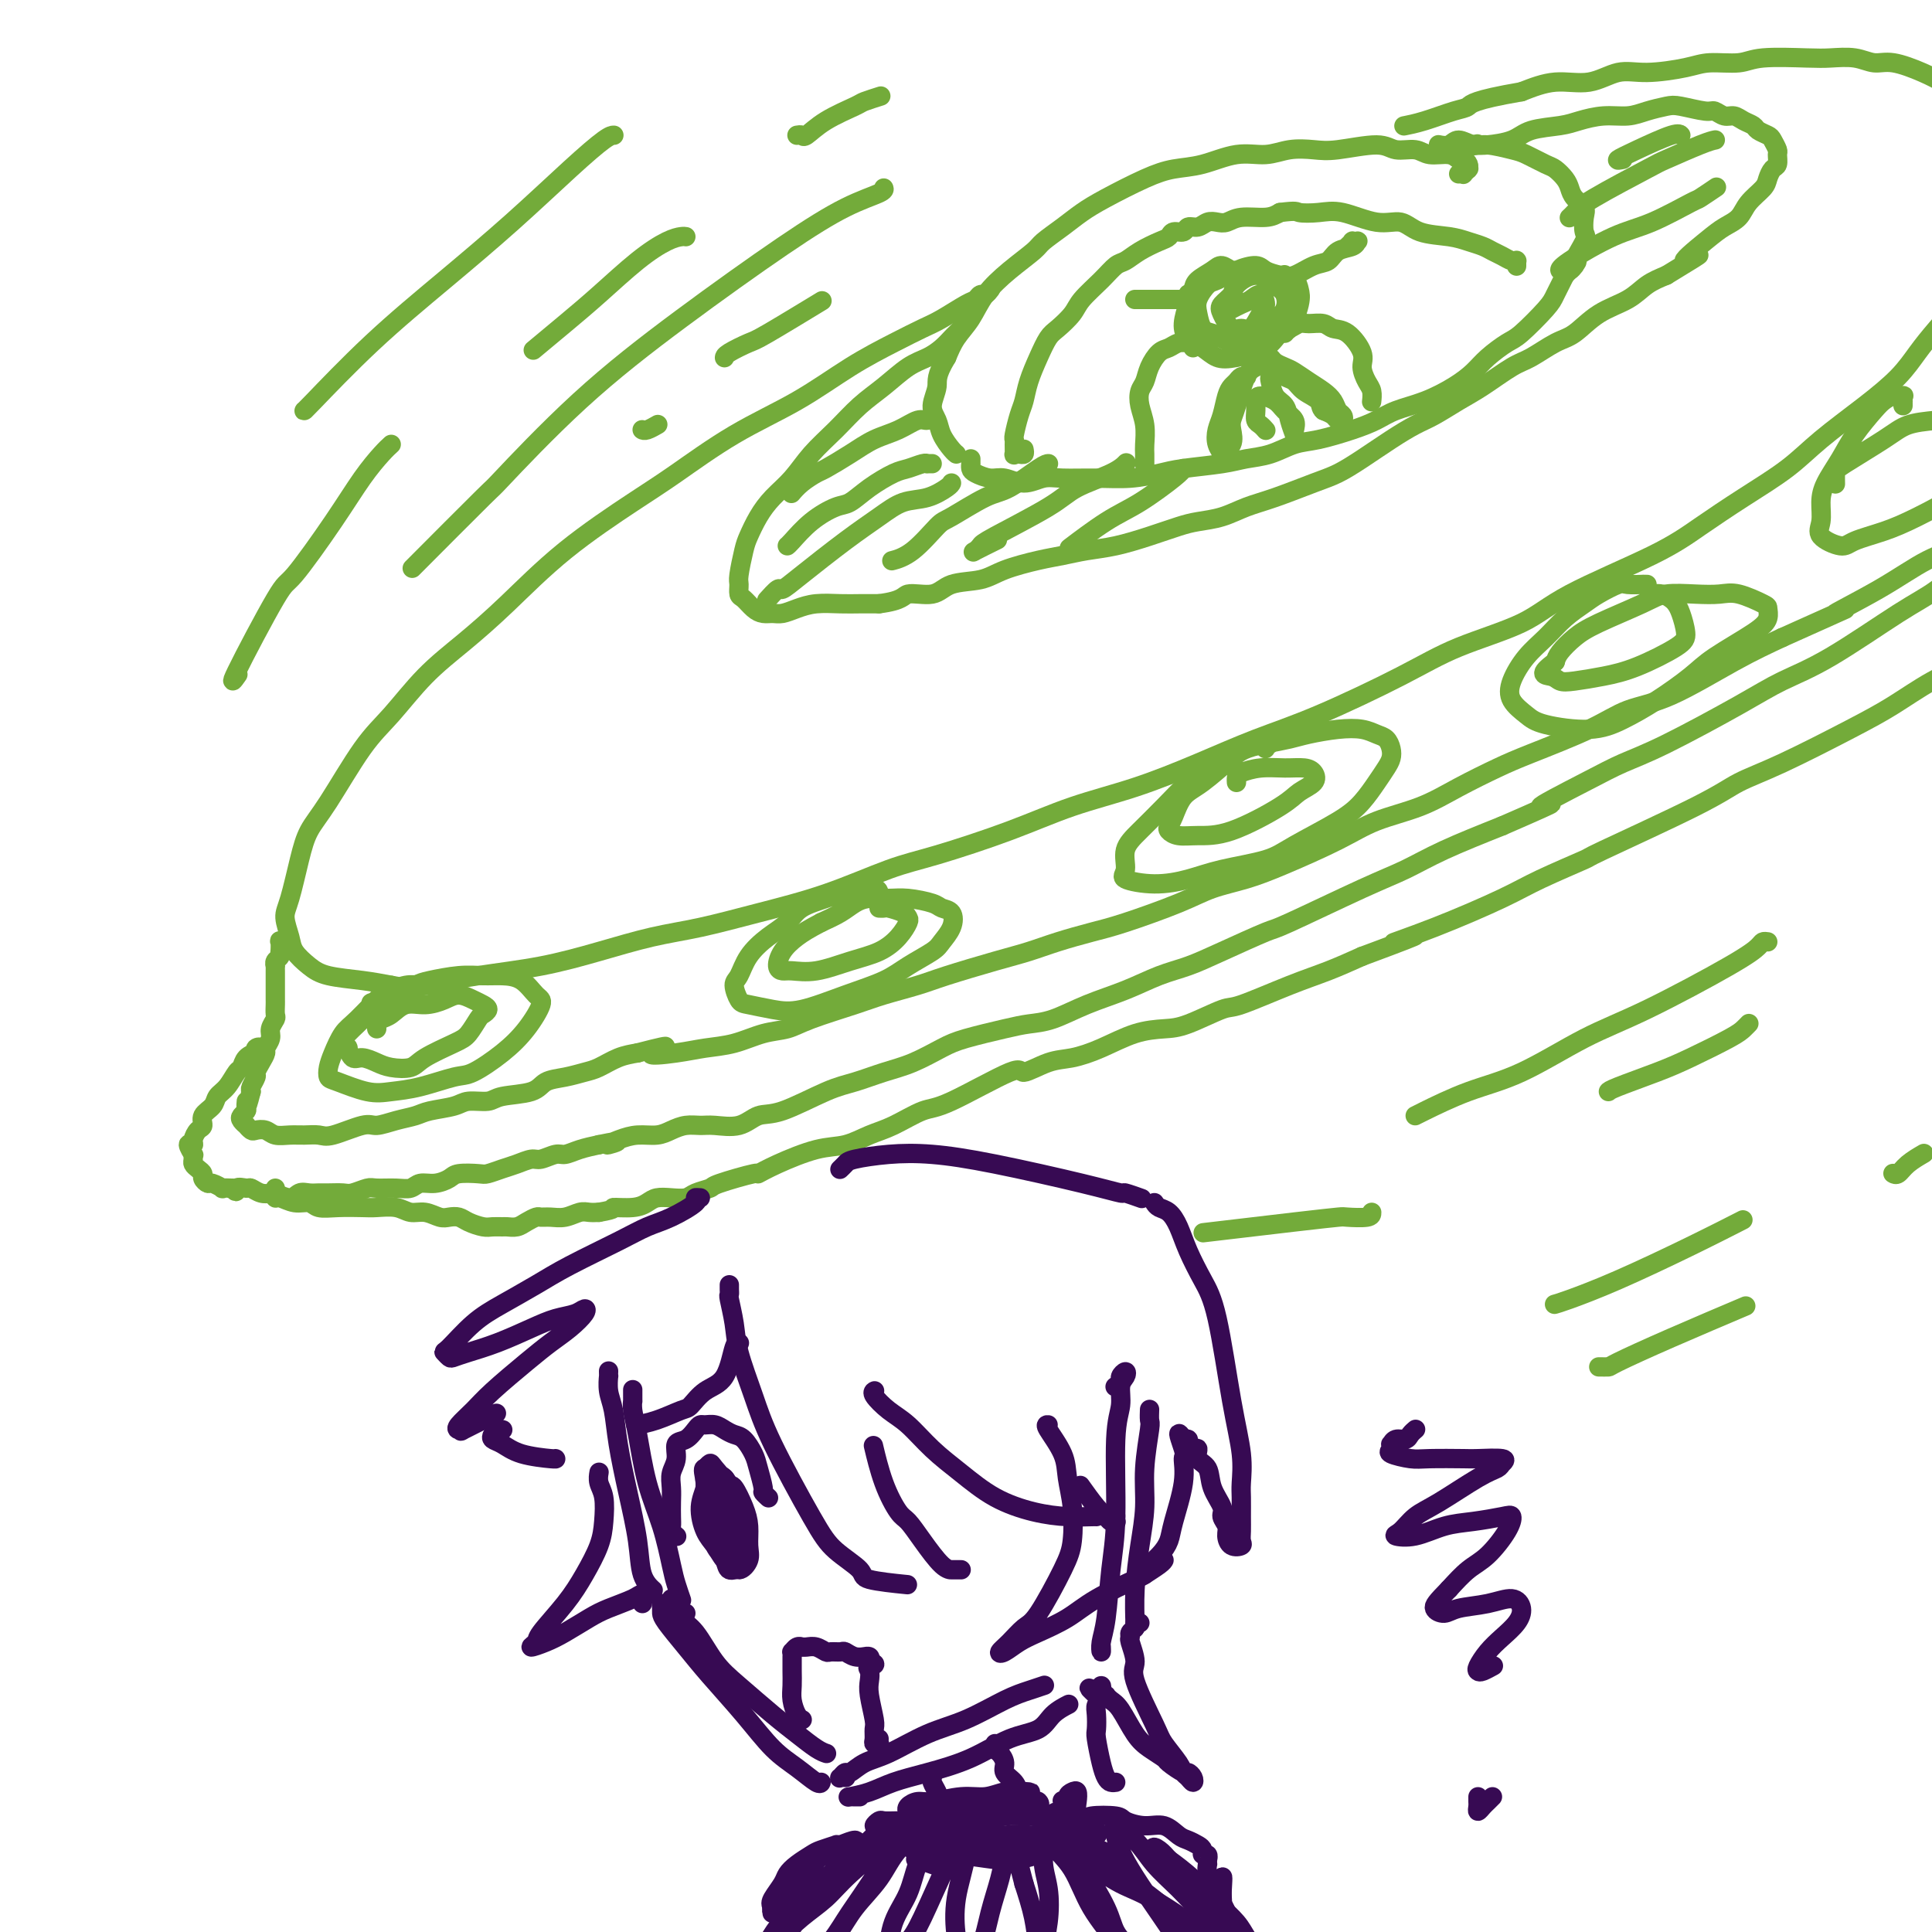 <svg viewBox='0 0 400 400' version='1.1' xmlns='http://www.w3.org/2000/svg' xmlns:xlink='http://www.w3.org/1999/xlink'><g fill='none' stroke='rgb(115,171,58)' stroke-width='4' stroke-linecap='round' stroke-linejoin='round'><path d='M302,36c0.453,-0.030 0.906,-0.060 1,0c0.094,0.060 -0.170,0.210 0,0c0.170,-0.210 0.775,-0.778 1,-1c0.225,-0.222 0.072,-0.097 0,0c-0.072,0.097 -0.062,0.165 0,0c0.062,-0.165 0.175,-0.565 0,-1c-0.175,-0.435 -0.640,-0.905 -1,-1c-0.360,-0.095 -0.617,0.186 -1,0c-0.383,-0.186 -0.891,-0.839 -2,-1c-1.109,-0.161 -2.817,0.171 -4,0c-1.183,-0.171 -1.841,-0.844 -3,-1c-1.159,-0.156 -2.819,0.206 -4,0c-1.181,-0.206 -1.882,-0.979 -4,-1c-2.118,-0.021 -5.652,0.711 -8,1c-2.348,0.289 -3.508,0.137 -5,0c-1.492,-0.137 -3.314,-0.258 -5,0c-1.686,0.258 -3.234,0.896 -5,1c-1.766,0.104 -3.749,-0.327 -6,0c-2.251,0.327 -4.769,1.413 -7,2c-2.231,0.587 -4.175,0.673 -6,1c-1.825,0.327 -3.533,0.893 -6,2c-2.467,1.107 -5.694,2.756 -8,4c-2.306,1.244 -3.690,2.082 -5,3c-1.310,0.918 -2.546,1.917 -4,3c-1.454,1.083 -3.127,2.249 -4,3c-0.873,0.751 -0.948,1.085 -2,2c-1.052,0.915 -3.083,2.411 -5,4c-1.917,1.589 -3.720,3.271 -5,5c-1.280,1.729 -2.037,3.504 -3,5c-0.963,1.496 -2.132,2.713 -3,4c-0.868,1.287 -1.434,2.643 -2,4'/><path d='M196,74c-2.389,3.940 -1.863,4.789 -2,6c-0.137,1.211 -0.937,2.783 -1,4c-0.063,1.217 0.610,2.077 1,3c0.390,0.923 0.496,1.907 1,3c0.504,1.093 1.405,2.294 2,3c0.595,0.706 0.884,0.916 1,1c0.116,0.084 0.058,0.042 0,0'/><path d='M201,95c-0.003,0.447 -0.006,0.894 0,1c0.006,0.106 0.020,-0.131 0,0c-0.020,0.131 -0.074,0.628 0,1c0.074,0.372 0.277,0.618 1,1c0.723,0.382 1.965,0.901 3,1c1.035,0.099 1.864,-0.222 3,0c1.136,0.222 2.581,0.989 4,1c1.419,0.011 2.813,-0.732 4,-1c1.187,-0.268 2.169,-0.061 4,0c1.831,0.061 4.513,-0.025 7,0c2.487,0.025 4.779,0.161 7,0c2.221,-0.161 4.371,-0.619 6,-1c1.629,-0.381 2.735,-0.683 5,-1c2.265,-0.317 5.688,-0.647 8,-1c2.312,-0.353 3.514,-0.727 5,-1c1.486,-0.273 3.258,-0.443 5,-1c1.742,-0.557 3.454,-1.500 5,-2c1.546,-0.500 2.925,-0.556 5,-1c2.075,-0.444 4.844,-1.277 7,-2c2.156,-0.723 3.697,-1.338 5,-2c1.303,-0.662 2.367,-1.373 4,-2c1.633,-0.627 3.834,-1.170 6,-2c2.166,-0.830 4.296,-1.949 6,-3c1.704,-1.051 2.982,-2.036 4,-3c1.018,-0.964 1.778,-1.909 3,-3c1.222,-1.091 2.908,-2.328 4,-3c1.092,-0.672 1.592,-0.778 3,-2c1.408,-1.222 3.725,-3.560 5,-5c1.275,-1.440 1.507,-1.983 2,-3c0.493,-1.017 1.246,-2.509 2,-4'/><path d='M324,57c3.890,-4.016 2.116,-2.556 2,-3c-0.116,-0.444 1.426,-2.790 2,-4c0.574,-1.210 0.179,-1.283 0,-2c-0.179,-0.717 -0.141,-2.079 0,-3c0.141,-0.921 0.385,-1.403 0,-2c-0.385,-0.597 -1.400,-1.311 -2,-2c-0.600,-0.689 -0.787,-1.354 -1,-2c-0.213,-0.646 -0.452,-1.272 -1,-2c-0.548,-0.728 -1.403,-1.558 -2,-2c-0.597,-0.442 -0.935,-0.495 -2,-1c-1.065,-0.505 -2.855,-1.461 -4,-2c-1.145,-0.539 -1.643,-0.663 -3,-1c-1.357,-0.337 -3.572,-0.889 -5,-1c-1.428,-0.111 -2.067,0.219 -3,0c-0.933,-0.219 -2.159,-0.987 -3,-1c-0.841,-0.013 -1.298,0.728 -2,1c-0.702,0.272 -1.651,0.073 -2,0c-0.349,-0.073 -0.100,-0.021 0,0c0.100,0.021 0.050,0.010 0,0'/><path d='M205,60c0.089,-0.121 0.178,-0.241 0,0c-0.178,0.241 -0.624,0.845 -1,1c-0.376,0.155 -0.682,-0.139 -1,0c-0.318,0.139 -0.647,0.710 -1,1c-0.353,0.290 -0.729,0.297 -2,1c-1.271,0.703 -3.436,2.101 -5,3c-1.564,0.899 -2.527,1.300 -4,2c-1.473,0.700 -3.456,1.698 -6,3c-2.544,1.302 -5.649,2.906 -9,5c-3.351,2.094 -6.947,4.677 -11,7c-4.053,2.323 -8.563,4.387 -13,7c-4.437,2.613 -8.803,5.775 -12,8c-3.197,2.225 -5.227,3.512 -9,6c-3.773,2.488 -9.288,6.177 -14,10c-4.712,3.823 -8.620,7.780 -12,11c-3.380,3.220 -6.231,5.705 -9,8c-2.769,2.295 -5.456,4.402 -8,7c-2.544,2.598 -4.947,5.689 -7,8c-2.053,2.311 -3.758,3.844 -6,7c-2.242,3.156 -5.022,7.936 -7,11c-1.978,3.064 -3.153,4.413 -4,6c-0.847,1.587 -1.364,3.411 -2,6c-0.636,2.589 -1.391,5.943 -2,8c-0.609,2.057 -1.072,2.817 -1,4c0.072,1.183 0.678,2.789 1,4c0.322,1.211 0.360,2.026 1,3c0.640,0.974 1.883,2.106 3,3c1.117,0.894 2.108,1.548 4,2c1.892,0.452 4.683,0.700 7,1c2.317,0.300 4.158,0.650 6,1'/><path d='M81,204c3.717,0.718 4.511,0.512 7,0c2.489,-0.512 6.674,-1.330 11,-2c4.326,-0.670 8.793,-1.193 13,-2c4.207,-0.807 8.152,-1.897 12,-3c3.848,-1.103 7.598,-2.218 11,-3c3.402,-0.782 6.456,-1.233 10,-2c3.544,-0.767 7.577,-1.852 12,-3c4.423,-1.148 9.237,-2.358 14,-4c4.763,-1.642 9.475,-3.715 13,-5c3.525,-1.285 5.862,-1.781 10,-3c4.138,-1.219 10.076,-3.162 15,-5c4.924,-1.838 8.835,-3.573 13,-5c4.165,-1.427 8.585,-2.547 13,-4c4.415,-1.453 8.823,-3.238 13,-5c4.177,-1.762 8.121,-3.502 12,-5c3.879,-1.498 7.692,-2.753 13,-5c5.308,-2.247 12.112,-5.485 17,-8c4.888,-2.515 7.861,-4.306 12,-6c4.139,-1.694 9.443,-3.291 13,-5c3.557,-1.709 5.367,-3.530 10,-6c4.633,-2.470 12.090,-5.589 17,-8c4.910,-2.411 7.273,-4.114 10,-6c2.727,-1.886 5.818,-3.956 9,-6c3.182,-2.044 6.455,-4.062 9,-6c2.545,-1.938 4.363,-3.797 7,-6c2.637,-2.203 6.093,-4.749 9,-7c2.907,-2.251 5.265,-4.205 7,-6c1.735,-1.795 2.846,-3.430 4,-5c1.154,-1.570 2.349,-3.077 4,-5c1.651,-1.923 3.757,-4.264 5,-6c1.243,-1.736 1.621,-2.868 2,-4'/><path d='M408,58c2.902,-3.787 2.657,-3.256 3,-4c0.343,-0.744 1.274,-2.765 2,-4c0.726,-1.235 1.248,-1.684 2,-3c0.752,-1.316 1.733,-3.497 2,-5c0.267,-1.503 -0.179,-2.327 0,-3c0.179,-0.673 0.984,-1.195 1,-2c0.016,-0.805 -0.758,-1.893 -1,-3c-0.242,-1.107 0.049,-2.235 0,-3c-0.049,-0.765 -0.439,-1.168 -1,-2c-0.561,-0.832 -1.295,-2.093 -2,-3c-0.705,-0.907 -1.381,-1.461 -2,-2c-0.619,-0.539 -1.181,-1.064 -2,-2c-0.819,-0.936 -1.895,-2.283 -3,-3c-1.105,-0.717 -2.238,-0.804 -3,-1c-0.762,-0.196 -1.154,-0.501 -2,-1c-0.846,-0.499 -2.148,-1.191 -4,-2c-1.852,-0.809 -4.255,-1.733 -6,-2c-1.745,-0.267 -2.834,0.124 -4,0c-1.166,-0.124 -2.410,-0.761 -4,-1c-1.590,-0.239 -3.528,-0.079 -5,0c-1.472,0.079 -2.480,0.076 -5,0c-2.520,-0.076 -6.553,-0.226 -9,0c-2.447,0.226 -3.307,0.829 -5,1c-1.693,0.171 -4.218,-0.090 -6,0c-1.782,0.090 -2.820,0.530 -5,1c-2.180,0.470 -5.501,0.968 -8,1c-2.499,0.032 -4.175,-0.404 -6,0c-1.825,0.404 -3.799,1.647 -6,2c-2.201,0.353 -4.629,-0.185 -7,0c-2.371,0.185 -4.686,1.092 -7,2'/><path d='M315,19c-10.125,1.730 -10.437,2.555 -11,3c-0.563,0.445 -1.378,0.511 -3,1c-1.622,0.489 -4.052,1.401 -6,2c-1.948,0.599 -3.414,0.885 -4,1c-0.586,0.115 -0.293,0.057 0,0'/><path d='M199,68c0.094,-0.095 0.189,-0.191 0,0c-0.189,0.191 -0.660,0.668 -1,1c-0.340,0.332 -0.547,0.518 -1,1c-0.453,0.482 -1.152,1.261 -2,2c-0.848,0.739 -1.846,1.439 -3,2c-1.154,0.561 -2.465,0.984 -4,2c-1.535,1.016 -3.295,2.624 -5,4c-1.705,1.376 -3.355,2.521 -5,4c-1.645,1.479 -3.284,3.294 -5,5c-1.716,1.706 -3.510,3.304 -5,5c-1.490,1.696 -2.675,3.491 -4,5c-1.325,1.509 -2.790,2.733 -4,4c-1.210,1.267 -2.166,2.576 -3,4c-0.834,1.424 -1.544,2.963 -2,4c-0.456,1.037 -0.656,1.572 -1,3c-0.344,1.428 -0.832,3.748 -1,5c-0.168,1.252 -0.015,1.435 0,2c0.015,0.565 -0.109,1.510 0,2c0.109,0.490 0.451,0.524 1,1c0.549,0.476 1.304,1.393 2,2c0.696,0.607 1.332,0.905 2,1c0.668,0.095 1.368,-0.013 2,0c0.632,0.013 1.197,0.147 2,0c0.803,-0.147 1.845,-0.575 3,-1c1.155,-0.425 2.423,-0.846 4,-1c1.577,-0.154 3.463,-0.042 5,0c1.537,0.042 2.725,0.012 4,0c1.275,-0.012 2.638,-0.006 4,0'/><path d='M182,125c5.121,-0.638 4.922,-1.732 6,-2c1.078,-0.268 3.432,0.289 5,0c1.568,-0.289 2.351,-1.425 4,-2c1.649,-0.575 4.165,-0.588 6,-1c1.835,-0.412 2.988,-1.223 5,-2c2.012,-0.777 4.882,-1.520 7,-2c2.118,-0.480 3.483,-0.695 5,-1c1.517,-0.305 3.184,-0.698 5,-1c1.816,-0.302 3.780,-0.514 6,-1c2.220,-0.486 4.697,-1.247 7,-2c2.303,-0.753 4.433,-1.499 6,-2c1.567,-0.501 2.572,-0.757 4,-1c1.428,-0.243 3.280,-0.473 5,-1c1.720,-0.527 3.308,-1.350 5,-2c1.692,-0.650 3.487,-1.125 6,-2c2.513,-0.875 5.743,-2.150 8,-3c2.257,-0.850 3.540,-1.277 5,-2c1.460,-0.723 3.096,-1.744 5,-3c1.904,-1.256 4.075,-2.747 6,-4c1.925,-1.253 3.604,-2.269 5,-3c1.396,-0.731 2.511,-1.178 4,-2c1.489,-0.822 3.353,-2.020 5,-3c1.647,-0.980 3.076,-1.741 5,-3c1.924,-1.259 4.343,-3.015 6,-4c1.657,-0.985 2.551,-1.197 4,-2c1.449,-0.803 3.454,-2.197 5,-3c1.546,-0.803 2.632,-1.016 4,-2c1.368,-0.984 3.016,-2.738 5,-4c1.984,-1.262 4.303,-2.032 6,-3c1.697,-0.968 2.770,-2.134 4,-3c1.230,-0.866 2.615,-1.433 4,-2'/><path d='M345,57c11.236,-6.822 5.327,-3.378 4,-3c-1.327,0.378 1.928,-2.311 4,-4c2.072,-1.689 2.961,-2.377 4,-3c1.039,-0.623 2.229,-1.179 3,-2c0.771,-0.821 1.125,-1.907 2,-3c0.875,-1.093 2.273,-2.195 3,-3c0.727,-0.805 0.784,-1.314 1,-2c0.216,-0.686 0.590,-1.550 1,-2c0.410,-0.450 0.854,-0.488 1,-1c0.146,-0.512 -0.006,-1.499 0,-2c0.006,-0.501 0.171,-0.515 0,-1c-0.171,-0.485 -0.679,-1.439 -1,-2c-0.321,-0.561 -0.456,-0.729 -1,-1c-0.544,-0.271 -1.496,-0.646 -2,-1c-0.504,-0.354 -0.558,-0.687 -1,-1c-0.442,-0.313 -1.270,-0.605 -2,-1c-0.730,-0.395 -1.361,-0.894 -2,-1c-0.639,-0.106 -1.286,0.181 -2,0c-0.714,-0.181 -1.496,-0.830 -2,-1c-0.504,-0.170 -0.731,0.141 -2,0c-1.269,-0.141 -3.580,-0.732 -5,-1c-1.420,-0.268 -1.948,-0.212 -3,0c-1.052,0.212 -2.628,0.582 -4,1c-1.372,0.418 -2.541,0.885 -4,1c-1.459,0.115 -3.207,-0.120 -5,0c-1.793,0.120 -3.632,0.596 -5,1c-1.368,0.404 -2.264,0.735 -4,1c-1.736,0.265 -4.311,0.463 -6,1c-1.689,0.537 -2.493,1.414 -4,2c-1.507,0.586 -3.716,0.882 -5,1c-1.284,0.118 -1.642,0.059 -2,0'/><path d='M306,30c-6.289,1.244 -2.511,0.356 -1,0c1.511,-0.356 0.756,-0.178 0,0'/><path d='M193,86c-0.020,0.034 -0.041,0.068 0,0c0.041,-0.068 0.143,-0.237 0,0c-0.143,0.237 -0.532,0.881 -1,1c-0.468,0.119 -1.015,-0.287 -2,0c-0.985,0.287 -2.409,1.266 -4,2c-1.591,0.734 -3.350,1.221 -5,2c-1.650,0.779 -3.192,1.848 -5,3c-1.808,1.152 -3.882,2.386 -5,3c-1.118,0.614 -1.279,0.608 -2,1c-0.721,0.392 -2.002,1.182 -3,2c-0.998,0.818 -1.714,1.662 -2,2c-0.286,0.338 -0.143,0.169 0,0'/><path d='M193,96c-0.433,-0.007 -0.866,-0.015 -1,0c-0.134,0.015 0.029,0.051 0,0c-0.029,-0.051 -0.252,-0.189 -1,0c-0.748,0.189 -2.022,0.704 -3,1c-0.978,0.296 -1.661,0.374 -3,1c-1.339,0.626 -3.336,1.800 -5,3c-1.664,1.200 -2.996,2.427 -4,3c-1.004,0.573 -1.681,0.493 -3,1c-1.319,0.507 -3.281,1.600 -5,3c-1.719,1.400 -3.193,3.108 -4,4c-0.807,0.892 -0.945,0.969 -1,1c-0.055,0.031 -0.028,0.015 0,0'/><path d='M197,100c-0.091,0.209 -0.183,0.419 -1,1c-0.817,0.581 -2.361,1.534 -4,2c-1.639,0.466 -3.375,0.444 -5,1c-1.625,0.556 -3.141,1.688 -5,3c-1.859,1.312 -4.061,2.804 -7,5c-2.939,2.196 -6.616,5.097 -9,7c-2.384,1.903 -3.474,2.809 -4,3c-0.526,0.191 -0.488,-0.333 -1,0c-0.512,0.333 -1.575,1.524 -2,2c-0.425,0.476 -0.213,0.238 0,0'/><path d='M217,96c0.071,0.000 0.142,0.000 0,0c-0.142,-0.000 -0.497,-0.001 -2,1c-1.503,1.001 -4.155,3.003 -6,4c-1.845,0.997 -2.884,0.989 -5,2c-2.116,1.011 -5.310,3.042 -7,4c-1.690,0.958 -1.876,0.845 -3,2c-1.124,1.155 -3.187,3.580 -5,5c-1.813,1.420 -3.375,1.834 -4,2c-0.625,0.166 -0.312,0.083 0,0'/><path d='M233,96c0.154,-0.156 0.308,-0.312 0,0c-0.308,0.312 -1.077,1.092 -3,2c-1.923,0.908 -5.001,1.945 -7,3c-1.999,1.055 -2.918,2.127 -6,4c-3.082,1.873 -8.328,4.547 -11,6c-2.672,1.453 -2.771,1.685 -3,2c-0.229,0.315 -0.587,0.713 -1,1c-0.413,0.287 -0.880,0.462 0,0c0.880,-0.462 3.109,-1.561 4,-2c0.891,-0.439 0.446,-0.220 0,0'/><path d='M245,97c-0.208,0.360 -0.416,0.720 -2,2c-1.584,1.280 -4.544,3.482 -7,5c-2.456,1.518 -4.410,2.354 -7,4c-2.590,1.646 -5.818,4.101 -7,5c-1.182,0.899 -0.318,0.242 0,0c0.318,-0.242 0.091,-0.069 0,0c-0.091,0.069 -0.045,0.035 0,0'/><path d='M326,55c-0.340,0.429 -0.680,0.858 -1,1c-0.320,0.142 -0.621,-0.004 -1,0c-0.379,0.004 -0.837,0.158 -1,0c-0.163,-0.158 -0.033,-0.629 2,-2c2.033,-1.371 5.967,-3.643 9,-5c3.033,-1.357 5.163,-1.800 8,-3c2.837,-1.200 6.379,-3.157 8,-4c1.621,-0.843 1.321,-0.573 2,-1c0.679,-0.427 2.337,-1.551 3,-2c0.663,-0.449 0.332,-0.225 0,0'/><path d='M325,45c-0.076,0.068 -0.152,0.136 0,0c0.152,-0.136 0.534,-0.478 1,-1c0.466,-0.522 1.018,-1.226 4,-3c2.982,-1.774 8.393,-4.619 11,-6c2.607,-1.381 2.410,-1.298 4,-2c1.590,-0.702 4.966,-2.189 7,-3c2.034,-0.811 2.724,-0.946 3,-1c0.276,-0.054 0.138,-0.027 0,0'/><path d='M336,33c-0.679,0.136 -1.359,0.271 -1,0c0.359,-0.271 1.756,-0.949 4,-2c2.244,-1.051 5.335,-2.475 7,-3c1.665,-0.525 1.904,-0.150 2,0c0.096,0.150 0.048,0.075 0,0'/><path d='M59,195c-0.030,0.004 -0.061,0.009 0,0c0.061,-0.009 0.212,-0.031 0,0c-0.212,0.031 -0.788,0.117 -1,0c-0.212,-0.117 -0.061,-0.435 0,0c0.061,0.435 0.030,1.623 0,2c-0.030,0.377 -0.061,-0.057 0,0c0.061,0.057 0.212,0.607 0,1c-0.212,0.393 -0.789,0.630 -1,1c-0.211,0.370 -0.057,0.873 0,1c0.057,0.127 0.015,-0.121 0,0c-0.015,0.121 -0.004,0.610 0,1c0.004,0.390 0.001,0.682 0,1c-0.001,0.318 -0.000,0.663 0,1c0.000,0.337 0.000,0.667 0,1c-0.000,0.333 -0.000,0.671 0,1c0.000,0.329 0.001,0.651 0,1c-0.001,0.349 -0.004,0.727 0,1c0.004,0.273 0.016,0.443 0,1c-0.016,0.557 -0.061,1.501 0,2c0.061,0.499 0.227,0.553 0,1c-0.227,0.447 -0.848,1.288 -1,2c-0.152,0.712 0.166,1.294 0,2c-0.166,0.706 -0.814,1.536 -1,2c-0.186,0.464 0.090,0.562 0,1c-0.090,0.438 -0.546,1.217 -1,2c-0.454,0.783 -0.905,1.571 -1,2c-0.095,0.429 0.167,0.500 0,1c-0.167,0.500 -0.762,1.429 -1,2c-0.238,0.571 -0.119,0.786 0,1'/><path d='M52,226c-1.305,5.201 -1.069,2.703 -1,2c0.069,-0.703 -0.030,0.390 0,1c0.030,0.610 0.189,0.737 0,1c-0.189,0.263 -0.727,0.663 -1,1c-0.273,0.337 -0.281,0.612 0,1c0.281,0.388 0.852,0.887 1,1c0.148,0.113 -0.127,-0.162 0,0c0.127,0.162 0.656,0.761 1,1c0.344,0.239 0.504,0.117 1,0c0.496,-0.117 1.330,-0.228 2,0c0.670,0.228 1.176,0.795 2,1c0.824,0.205 1.964,0.047 3,0c1.036,-0.047 1.967,0.016 3,0c1.033,-0.016 2.169,-0.112 3,0c0.831,0.112 1.356,0.434 3,0c1.644,-0.434 4.405,-1.622 6,-2c1.595,-0.378 2.024,0.054 3,0c0.976,-0.054 2.500,-0.593 4,-1c1.500,-0.407 2.976,-0.683 4,-1c1.024,-0.317 1.597,-0.677 3,-1c1.403,-0.323 3.636,-0.610 5,-1c1.364,-0.390 1.858,-0.882 3,-1c1.142,-0.118 2.930,0.137 4,0c1.070,-0.137 1.420,-0.667 3,-1c1.580,-0.333 4.389,-0.469 6,-1c1.611,-0.531 2.023,-1.455 3,-2c0.977,-0.545 2.519,-0.710 4,-1c1.481,-0.290 2.902,-0.707 4,-1c1.098,-0.293 1.872,-0.464 3,-1c1.128,-0.536 2.608,-1.439 4,-2c1.392,-0.561 2.696,-0.781 4,-1'/><path d='M132,218c10.199,-2.644 4.198,-0.754 3,0c-1.198,0.754 2.409,0.371 5,0c2.591,-0.371 4.165,-0.731 6,-1c1.835,-0.269 3.929,-0.446 6,-1c2.071,-0.554 4.119,-1.485 6,-2c1.881,-0.515 3.595,-0.613 5,-1c1.405,-0.387 2.502,-1.061 5,-2c2.498,-0.939 6.396,-2.142 9,-3c2.604,-0.858 3.913,-1.371 6,-2c2.087,-0.629 4.950,-1.376 7,-2c2.050,-0.624 3.285,-1.126 6,-2c2.715,-0.874 6.908,-2.119 10,-3c3.092,-0.881 5.081,-1.397 7,-2c1.919,-0.603 3.767,-1.292 6,-2c2.233,-0.708 4.850,-1.435 7,-2c2.150,-0.565 3.833,-0.968 7,-2c3.167,-1.032 7.819,-2.695 11,-4c3.181,-1.305 4.892,-2.254 7,-3c2.108,-0.746 4.613,-1.290 7,-2c2.387,-0.710 4.655,-1.585 8,-3c3.345,-1.415 7.766,-3.369 11,-5c3.234,-1.631 5.281,-2.938 8,-4c2.719,-1.062 6.108,-1.879 9,-3c2.892,-1.121 5.285,-2.545 8,-4c2.715,-1.455 5.752,-2.941 8,-4c2.248,-1.059 3.707,-1.689 7,-3c3.293,-1.311 8.418,-3.301 12,-5c3.582,-1.699 5.620,-3.105 8,-4c2.380,-0.895 5.102,-1.279 9,-3c3.898,-1.721 8.971,-4.777 13,-7c4.029,-2.223 7.015,-3.611 10,-5'/><path d='M369,132c19.252,-8.651 11.881,-5.279 11,-5c-0.881,0.279 4.728,-2.536 9,-5c4.272,-2.464 7.208,-4.577 10,-6c2.792,-1.423 5.439,-2.158 9,-4c3.561,-1.842 8.037,-4.793 10,-6c1.963,-1.207 1.413,-0.671 2,-1c0.587,-0.329 2.311,-1.523 3,-2c0.689,-0.477 0.345,-0.239 0,0'/><path d='M91,204c-0.337,-0.001 -0.673,-0.001 -1,0c-0.327,0.001 -0.644,0.004 -1,0c-0.356,-0.004 -0.750,-0.016 -1,0c-0.250,0.016 -0.356,0.059 -1,0c-0.644,-0.059 -1.824,-0.222 -3,0c-1.176,0.222 -2.346,0.828 -3,1c-0.654,0.172 -0.792,-0.092 -2,1c-1.208,1.092 -3.487,3.539 -5,5c-1.513,1.461 -2.259,1.934 -3,3c-0.741,1.066 -1.476,2.724 -2,4c-0.524,1.276 -0.837,2.171 -1,3c-0.163,0.829 -0.175,1.593 0,2c0.175,0.407 0.536,0.455 2,1c1.464,0.545 4.031,1.585 6,2c1.969,0.415 3.341,0.205 5,0c1.659,-0.205 3.605,-0.405 6,-1c2.395,-0.595 5.238,-1.585 7,-2c1.762,-0.415 2.442,-0.256 4,-1c1.558,-0.744 3.993,-2.392 6,-4c2.007,-1.608 3.587,-3.177 5,-5c1.413,-1.823 2.658,-3.900 3,-5c0.342,-1.100 -0.219,-1.224 -1,-2c-0.781,-0.776 -1.781,-2.205 -3,-3c-1.219,-0.795 -2.656,-0.957 -4,-1c-1.344,-0.043 -2.594,0.034 -4,0c-1.406,-0.034 -2.968,-0.178 -5,0c-2.032,0.178 -4.534,0.676 -6,1c-1.466,0.324 -1.895,0.472 -3,1c-1.105,0.528 -2.887,1.437 -4,2c-1.113,0.563 -1.556,0.782 -2,1'/><path d='M80,207c-4.295,0.842 -3.031,0.445 -3,1c0.031,0.555 -1.170,2.060 -2,3c-0.830,0.940 -1.290,1.314 -2,2c-0.710,0.686 -1.669,1.684 -2,2c-0.331,0.316 -0.034,-0.051 0,0c0.034,0.051 -0.196,0.521 0,1c0.196,0.479 0.818,0.968 1,1c0.182,0.032 -0.077,-0.395 0,0c0.077,0.395 0.489,1.610 1,2c0.511,0.390 1.120,-0.044 2,0c0.880,0.044 2.032,0.566 3,1c0.968,0.434 1.754,0.781 3,1c1.246,0.219 2.954,0.311 4,0c1.046,-0.311 1.432,-1.025 3,-2c1.568,-0.975 4.320,-2.212 6,-3c1.680,-0.788 2.290,-1.128 3,-2c0.710,-0.872 1.520,-2.275 2,-3c0.480,-0.725 0.631,-0.773 1,-1c0.369,-0.227 0.956,-0.633 1,-1c0.044,-0.367 -0.455,-0.697 -1,-1c-0.545,-0.303 -1.136,-0.580 -2,-1c-0.864,-0.420 -2.003,-0.981 -3,-1c-0.997,-0.019 -1.853,0.506 -3,1c-1.147,0.494 -2.584,0.958 -4,1c-1.416,0.042 -2.810,-0.339 -4,0c-1.190,0.339 -2.175,1.397 -3,2c-0.825,0.603 -1.489,0.749 -2,1c-0.511,0.251 -0.868,0.606 -1,1c-0.132,0.394 -0.038,0.827 0,1c0.038,0.173 0.019,0.087 0,0'/><path d='M182,185c0.012,0.145 0.025,0.290 0,0c-0.025,-0.290 -0.086,-1.015 -1,-1c-0.914,0.015 -2.680,0.770 -4,1c-1.320,0.230 -2.193,-0.063 -3,0c-0.807,0.063 -1.546,0.484 -3,1c-1.454,0.516 -3.622,1.129 -5,2c-1.378,0.871 -1.967,2.000 -3,3c-1.033,1.000 -2.508,1.872 -4,3c-1.492,1.128 -2.999,2.512 -4,4c-1.001,1.488 -1.497,3.081 -2,4c-0.503,0.919 -1.013,1.163 -1,2c0.013,0.837 0.548,2.268 1,3c0.452,0.732 0.819,0.765 2,1c1.181,0.235 3.174,0.671 5,1c1.826,0.329 3.484,0.551 6,0c2.516,-0.551 5.892,-1.876 9,-3c3.108,-1.124 5.950,-2.047 8,-3c2.050,-0.953 3.307,-1.936 5,-3c1.693,-1.064 3.820,-2.207 5,-3c1.180,-0.793 1.413,-1.234 2,-2c0.587,-0.766 1.529,-1.855 2,-3c0.471,-1.145 0.472,-2.345 0,-3c-0.472,-0.655 -1.417,-0.765 -2,-1c-0.583,-0.235 -0.802,-0.597 -2,-1c-1.198,-0.403 -3.373,-0.848 -5,-1c-1.627,-0.152 -2.707,-0.010 -4,0c-1.293,0.010 -2.800,-0.111 -4,0c-1.200,0.111 -2.092,0.453 -3,1c-0.908,0.547 -1.831,1.299 -3,2c-1.169,0.701 -2.585,1.350 -4,2'/><path d='M170,191c-2.517,1.315 -3.809,2.103 -5,3c-1.191,0.897 -2.282,1.902 -3,3c-0.718,1.098 -1.065,2.288 -1,3c0.065,0.712 0.540,0.946 1,1c0.460,0.054 0.903,-0.071 2,0c1.097,0.071 2.848,0.338 5,0c2.152,-0.338 4.706,-1.281 7,-2c2.294,-0.719 4.326,-1.215 6,-2c1.674,-0.785 2.988,-1.860 4,-3c1.012,-1.140 1.722,-2.344 2,-3c0.278,-0.656 0.123,-0.764 0,-1c-0.123,-0.236 -0.215,-0.599 -1,-1c-0.785,-0.401 -2.262,-0.839 -3,-1c-0.738,-0.161 -0.737,-0.043 -1,0c-0.263,0.043 -0.789,0.012 -1,0c-0.211,-0.012 -0.105,-0.006 0,0'/><path d='M262,155c-0.135,-0.424 -0.270,-0.847 0,-1c0.270,-0.153 0.946,-0.035 1,0c0.054,0.035 -0.515,-0.014 -1,0c-0.485,0.014 -0.887,0.092 -1,0c-0.113,-0.092 0.064,-0.354 -1,0c-1.064,0.354 -3.369,1.322 -5,2c-1.631,0.678 -2.589,1.065 -4,2c-1.411,0.935 -3.277,2.418 -5,4c-1.723,1.582 -3.303,3.264 -5,5c-1.697,1.736 -3.510,3.527 -5,5c-1.490,1.473 -2.659,2.627 -3,4c-0.341,1.373 0.144,2.964 0,4c-0.144,1.036 -0.916,1.515 0,2c0.916,0.485 3.521,0.974 6,1c2.479,0.026 4.834,-0.411 7,-1c2.166,-0.589 4.144,-1.329 7,-2c2.856,-0.671 6.589,-1.275 9,-2c2.411,-0.725 3.500,-1.573 6,-3c2.500,-1.427 6.411,-3.432 9,-5c2.589,-1.568 3.857,-2.699 5,-4c1.143,-1.301 2.160,-2.772 3,-4c0.840,-1.228 1.502,-2.213 2,-3c0.498,-0.787 0.834,-1.377 1,-2c0.166,-0.623 0.164,-1.278 0,-2c-0.164,-0.722 -0.491,-1.511 -1,-2c-0.509,-0.489 -1.202,-0.678 -2,-1c-0.798,-0.322 -1.703,-0.777 -3,-1c-1.297,-0.223 -2.987,-0.214 -5,0c-2.013,0.214 -4.350,0.635 -6,1c-1.650,0.365 -2.614,0.676 -4,1c-1.386,0.324 -3.193,0.662 -5,1'/><path d='M262,154c-4.373,0.874 -5.305,1.558 -7,3c-1.695,1.442 -4.154,3.643 -6,5c-1.846,1.357 -3.078,1.870 -4,3c-0.922,1.130 -1.533,2.877 -2,4c-0.467,1.123 -0.791,1.622 -1,2c-0.209,0.378 -0.302,0.635 0,1c0.302,0.365 1.000,0.838 2,1c1.000,0.162 2.303,0.013 4,0c1.697,-0.013 3.787,0.109 7,-1c3.213,-1.109 7.550,-3.450 10,-5c2.450,-1.550 3.013,-2.310 4,-3c0.987,-0.690 2.397,-1.310 3,-2c0.603,-0.690 0.400,-1.450 0,-2c-0.400,-0.550 -0.997,-0.891 -2,-1c-1.003,-0.109 -2.412,0.013 -4,0c-1.588,-0.013 -3.354,-0.161 -5,0c-1.646,0.161 -3.173,0.631 -4,1c-0.827,0.369 -0.953,0.638 -1,1c-0.047,0.362 -0.013,0.818 0,1c0.013,0.182 0.007,0.091 0,0'/><path d='M341,121c-0.505,0.004 -1.010,0.007 -1,0c0.010,-0.007 0.534,-0.025 0,0c-0.534,0.025 -2.127,0.092 -3,0c-0.873,-0.092 -1.027,-0.342 -2,0c-0.973,0.342 -2.767,1.276 -4,2c-1.233,0.724 -1.907,1.239 -3,2c-1.093,0.761 -2.607,1.768 -4,3c-1.393,1.232 -2.665,2.690 -4,4c-1.335,1.310 -2.732,2.473 -4,4c-1.268,1.527 -2.406,3.419 -3,5c-0.594,1.581 -0.643,2.850 0,4c0.643,1.150 1.978,2.182 3,3c1.022,0.818 1.729,1.422 4,2c2.271,0.578 6.105,1.129 9,1c2.895,-0.129 4.852,-0.937 7,-2c2.148,-1.063 4.488,-2.382 7,-4c2.512,-1.618 5.195,-3.537 7,-5c1.805,-1.463 2.733,-2.471 5,-4c2.267,-1.529 5.874,-3.580 8,-5c2.126,-1.420 2.772,-2.209 3,-3c0.228,-0.791 0.037,-1.585 0,-2c-0.037,-0.415 0.079,-0.452 -1,-1c-1.079,-0.548 -3.354,-1.607 -5,-2c-1.646,-0.393 -2.663,-0.121 -4,0c-1.337,0.121 -2.994,0.090 -5,0c-2.006,-0.090 -4.362,-0.239 -6,0c-1.638,0.239 -2.558,0.865 -5,2c-2.442,1.135 -6.407,2.778 -9,4c-2.593,1.222 -3.813,2.021 -5,3c-1.187,0.979 -2.339,2.137 -3,3c-0.661,0.863 -0.830,1.432 -1,2'/><path d='M322,137c-3.877,2.788 -2.071,2.757 -1,3c1.071,0.243 1.407,0.760 2,1c0.593,0.240 1.442,0.204 3,0c1.558,-0.204 3.826,-0.576 6,-1c2.174,-0.424 4.254,-0.901 7,-2c2.746,-1.099 6.159,-2.819 8,-4c1.841,-1.181 2.109,-1.823 2,-3c-0.109,-1.177 -0.597,-2.890 -1,-4c-0.403,-1.110 -0.721,-1.618 -1,-2c-0.279,-0.382 -0.518,-0.638 -1,-1c-0.482,-0.362 -1.207,-0.828 -2,-1c-0.793,-0.172 -1.655,-0.049 -2,0c-0.345,0.049 -0.172,0.025 0,0'/><path d='M394,84c-0.003,-0.453 -0.007,-0.907 0,-1c0.007,-0.093 0.024,0.174 0,0c-0.024,-0.174 -0.087,-0.789 0,-1c0.087,-0.211 0.326,-0.017 0,0c-0.326,0.017 -1.217,-0.142 -2,0c-0.783,0.142 -1.460,0.586 -2,1c-0.540,0.414 -0.944,0.798 -2,2c-1.056,1.202 -2.765,3.221 -4,5c-1.235,1.779 -1.995,3.319 -3,5c-1.005,1.681 -2.256,3.502 -3,5c-0.744,1.498 -0.981,2.672 -1,4c-0.019,1.328 0.181,2.809 0,4c-0.181,1.191 -0.742,2.091 0,3c0.742,0.909 2.785,1.825 4,2c1.215,0.175 1.600,-0.392 3,-1c1.400,-0.608 3.814,-1.257 6,-2c2.186,-0.743 4.142,-1.581 7,-3c2.858,-1.419 6.616,-3.421 9,-5c2.384,-1.579 3.392,-2.735 4,-4c0.608,-1.265 0.816,-2.638 1,-4c0.184,-1.362 0.343,-2.712 0,-4c-0.343,-1.288 -1.188,-2.514 -3,-3c-1.812,-0.486 -4.591,-0.234 -7,0c-2.409,0.234 -4.449,0.448 -6,1c-1.551,0.552 -2.612,1.441 -5,3c-2.388,1.559 -6.104,3.789 -8,5c-1.896,1.211 -1.972,1.403 -2,2c-0.028,0.597 -0.008,1.599 0,2c0.008,0.401 0.004,0.200 0,0'/><path d='M212,93c0.083,0.419 0.166,0.838 0,1c-0.166,0.162 -0.580,0.068 -1,0c-0.420,-0.068 -0.845,-0.110 -1,0c-0.155,0.110 -0.039,0.370 0,0c0.039,-0.370 -0.001,-1.372 0,-2c0.001,-0.628 0.041,-0.883 0,-1c-0.041,-0.117 -0.163,-0.095 0,-1c0.163,-0.905 0.610,-2.736 1,-4c0.390,-1.264 0.722,-1.962 1,-3c0.278,-1.038 0.501,-2.417 1,-4c0.499,-1.583 1.272,-3.371 2,-5c0.728,-1.629 1.409,-3.100 2,-4c0.591,-0.900 1.093,-1.229 2,-2c0.907,-0.771 2.220,-1.985 3,-3c0.780,-1.015 1.026,-1.833 2,-3c0.974,-1.167 2.677,-2.684 4,-4c1.323,-1.316 2.267,-2.432 3,-3c0.733,-0.568 1.256,-0.587 2,-1c0.744,-0.413 1.709,-1.220 3,-2c1.291,-0.780 2.908,-1.534 4,-2c1.092,-0.466 1.657,-0.646 2,-1c0.343,-0.354 0.462,-0.883 1,-1c0.538,-0.117 1.495,0.179 2,0c0.505,-0.179 0.558,-0.831 1,-1c0.442,-0.169 1.274,0.147 2,0c0.726,-0.147 1.345,-0.757 2,-1c0.655,-0.243 1.344,-0.120 2,0c0.656,0.120 1.279,0.238 2,0c0.721,-0.238 1.540,-0.833 3,-1c1.460,-0.167 3.560,0.095 5,0c1.440,-0.095 2.220,-0.548 3,-1'/><path d='M265,44c3.658,-0.473 3.304,-0.157 4,0c0.696,0.157 2.441,0.154 4,0c1.559,-0.154 2.931,-0.459 5,0c2.069,0.459 4.836,1.681 7,2c2.164,0.319 3.724,-0.265 5,0c1.276,0.265 2.267,1.381 4,2c1.733,0.619 4.207,0.743 6,1c1.793,0.257 2.904,0.647 4,1c1.096,0.353 2.178,0.669 3,1c0.822,0.331 1.383,0.677 2,1c0.617,0.323 1.290,0.621 2,1c0.710,0.379 1.458,0.837 2,1c0.542,0.163 0.877,0.030 1,0c0.123,-0.030 0.033,0.045 0,0c-0.033,-0.045 -0.009,-0.208 0,0c0.009,0.208 0.002,0.787 0,1c-0.002,0.213 -0.001,0.061 0,0c0.001,-0.061 0.000,-0.030 0,0'/><path d='M257,57c-0.026,-0.033 -0.052,-0.066 0,0c0.052,0.066 0.181,0.230 0,0c-0.181,-0.230 -0.672,-0.854 -1,-1c-0.328,-0.146 -0.494,0.187 -1,0c-0.506,-0.187 -1.354,-0.893 -2,-1c-0.646,-0.107 -1.091,0.387 -2,1c-0.909,0.613 -2.281,1.347 -3,2c-0.719,0.653 -0.786,1.224 -1,2c-0.214,0.776 -0.574,1.756 -1,3c-0.426,1.244 -0.917,2.751 -1,4c-0.083,1.249 0.243,2.239 1,3c0.757,0.761 1.946,1.292 3,2c1.054,0.708 1.973,1.591 3,2c1.027,0.409 2.164,0.342 4,0c1.836,-0.342 4.373,-0.959 6,-2c1.627,-1.041 2.343,-2.506 3,-3c0.657,-0.494 1.253,-0.016 2,-1c0.747,-0.984 1.644,-3.429 2,-5c0.356,-1.571 0.172,-2.268 0,-3c-0.172,-0.732 -0.331,-1.501 -1,-2c-0.669,-0.499 -1.849,-0.729 -3,-1c-1.151,-0.271 -2.272,-0.583 -3,-1c-0.728,-0.417 -1.064,-0.940 -2,-1c-0.936,-0.060 -2.472,0.342 -4,1c-1.528,0.658 -3.048,1.570 -4,2c-0.952,0.430 -1.335,0.377 -2,1c-0.665,0.623 -1.612,1.921 -2,3c-0.388,1.079 -0.217,1.939 0,3c0.217,1.061 0.482,2.324 1,3c0.518,0.676 1.291,0.765 2,1c0.709,0.235 1.355,0.618 2,1'/><path d='M253,70c1.400,1.199 2.401,0.196 4,0c1.599,-0.196 3.797,0.415 5,0c1.203,-0.415 1.411,-1.858 2,-3c0.589,-1.142 1.559,-1.985 2,-3c0.441,-1.015 0.355,-2.203 0,-3c-0.355,-0.797 -0.978,-1.202 -2,-2c-1.022,-0.798 -2.443,-1.989 -4,-2c-1.557,-0.011 -3.248,1.157 -4,2c-0.752,0.843 -0.563,1.360 -1,2c-0.437,0.640 -1.498,1.404 -2,2c-0.502,0.596 -0.443,1.026 0,2c0.443,0.974 1.272,2.494 2,3c0.728,0.506 1.356,-0.002 2,0c0.644,0.002 1.305,0.515 2,0c0.695,-0.515 1.424,-2.058 2,-3c0.576,-0.942 0.998,-1.282 1,-2c0.002,-0.718 -0.416,-1.814 -1,-2c-0.584,-0.186 -1.333,0.539 -2,1c-0.667,0.461 -1.251,0.660 -2,1c-0.749,0.340 -1.663,0.822 -2,1c-0.337,0.178 -0.096,0.051 0,0c0.096,-0.051 0.048,-0.025 0,0'/><path d='M258,78c0.089,0.025 0.179,0.049 0,0c-0.179,-0.049 -0.625,-0.172 -1,0c-0.375,0.172 -0.678,0.640 -1,1c-0.322,0.360 -0.662,0.614 -1,1c-0.338,0.386 -0.675,0.906 -1,2c-0.325,1.094 -0.639,2.764 -1,4c-0.361,1.236 -0.769,2.039 -1,3c-0.231,0.961 -0.286,2.080 0,3c0.286,0.920 0.913,1.642 1,2c0.087,0.358 -0.367,0.353 0,0c0.367,-0.353 1.554,-1.054 2,-2c0.446,-0.946 0.151,-2.137 0,-3c-0.151,-0.863 -0.157,-1.397 0,-2c0.157,-0.603 0.476,-1.275 1,-3c0.524,-1.725 1.254,-4.501 2,-6c0.746,-1.499 1.508,-1.719 2,-2c0.492,-0.281 0.712,-0.622 1,-1c0.288,-0.378 0.643,-0.793 1,-1c0.357,-0.207 0.717,-0.207 1,0c0.283,0.207 0.488,0.622 1,1c0.512,0.378 1.331,0.720 2,1c0.669,0.280 1.187,0.499 2,1c0.813,0.501 1.920,1.286 3,2c1.080,0.714 2.133,1.358 3,2c0.867,0.642 1.550,1.283 2,2c0.450,0.717 0.668,1.510 1,2c0.332,0.490 0.777,0.678 1,1c0.223,0.322 0.225,0.777 0,1c-0.225,0.223 -0.676,0.214 -1,0c-0.324,-0.214 -0.521,-0.633 -1,-1c-0.479,-0.367 -1.239,-0.684 -2,-1'/><path d='M274,85c-0.689,-0.516 -0.412,-1.306 -1,-2c-0.588,-0.694 -2.042,-1.293 -3,-2c-0.958,-0.707 -1.420,-1.523 -2,-2c-0.580,-0.477 -1.278,-0.615 -2,-1c-0.722,-0.385 -1.469,-1.016 -2,-1c-0.531,0.016 -0.847,0.678 -1,1c-0.153,0.322 -0.142,0.304 0,1c0.142,0.696 0.416,2.106 1,3c0.584,0.894 1.476,1.271 2,2c0.524,0.729 0.678,1.811 1,3c0.322,1.189 0.812,2.484 1,3c0.188,0.516 0.074,0.251 0,0c-0.074,-0.251 -0.107,-0.488 0,-1c0.107,-0.512 0.354,-1.298 0,-2c-0.354,-0.702 -1.310,-1.321 -2,-2c-0.690,-0.679 -1.114,-1.419 -2,-2c-0.886,-0.581 -2.235,-1.004 -3,-1c-0.765,0.004 -0.947,0.436 -1,1c-0.053,0.564 0.025,1.262 0,2c-0.025,0.738 -0.151,1.517 0,2c0.151,0.483 0.579,0.668 1,1c0.421,0.332 0.835,0.809 1,1c0.165,0.191 0.083,0.095 0,0'/><path d='M247,72c-0.018,-0.421 -0.035,-0.841 0,-1c0.035,-0.159 0.123,-0.055 0,0c-0.123,0.055 -0.456,0.062 -1,0c-0.544,-0.062 -1.297,-0.193 -2,0c-0.703,0.193 -1.355,0.708 -2,1c-0.645,0.292 -1.284,0.360 -2,1c-0.716,0.640 -1.509,1.854 -2,3c-0.491,1.146 -0.682,2.226 -1,3c-0.318,0.774 -0.765,1.242 -1,2c-0.235,0.758 -0.259,1.804 0,3c0.259,1.196 0.801,2.541 1,4c0.199,1.459 0.053,3.032 0,4c-0.053,0.968 -0.014,1.332 0,2c0.014,0.668 0.004,1.641 0,2c-0.004,0.359 -0.001,0.102 0,0c0.001,-0.102 0.001,-0.051 0,0'/><path d='M266,69c-0.063,-0.454 -0.126,-0.907 0,-1c0.126,-0.093 0.442,0.175 1,0c0.558,-0.175 1.359,-0.793 2,-1c0.641,-0.207 1.122,-0.004 2,0c0.878,0.004 2.154,-0.190 3,0c0.846,0.190 1.263,0.765 2,1c0.737,0.235 1.795,0.131 3,1c1.205,0.869 2.558,2.709 3,4c0.442,1.291 -0.025,2.031 0,3c0.025,0.969 0.543,2.167 1,3c0.457,0.833 0.854,1.301 1,2c0.146,0.699 0.042,1.628 0,2c-0.042,0.372 -0.021,0.186 0,0'/><path d='M246,61c0.000,-0.113 0.001,-0.226 0,0c-0.001,0.226 -0.003,0.793 0,1c0.003,0.207 0.013,0.056 0,0c-0.013,-0.056 -0.048,-0.015 0,0c0.048,0.015 0.179,0.004 0,0c-0.179,-0.004 -0.668,-0.001 -1,0c-0.332,0.001 -0.507,0.000 -1,0c-0.493,-0.000 -1.303,-0.000 -2,0c-0.697,0.000 -1.280,0.000 -2,0c-0.720,-0.000 -1.576,-0.000 -2,0c-0.424,0.000 -0.415,0.000 -1,0c-0.585,-0.000 -1.765,-0.000 -2,0c-0.235,0.000 0.475,0.000 1,0c0.525,-0.000 0.864,-0.000 1,0c0.136,0.000 0.068,0.000 0,0'/><path d='M267,58c-0.420,-0.029 -0.840,-0.059 -1,0c-0.160,0.059 -0.059,0.205 0,0c0.059,-0.205 0.075,-0.761 0,-1c-0.075,-0.239 -0.240,-0.162 0,0c0.240,0.162 0.884,0.409 2,0c1.116,-0.409 2.705,-1.472 4,-2c1.295,-0.528 2.295,-0.520 3,-1c0.705,-0.480 1.113,-1.449 2,-2c0.887,-0.551 2.253,-0.685 3,-1c0.747,-0.315 0.876,-0.813 1,-1c0.124,-0.187 0.243,-0.064 0,0c-0.243,0.064 -0.849,0.069 -1,0c-0.151,-0.069 0.152,-0.211 0,0c-0.152,0.211 -0.758,0.775 -1,1c-0.242,0.225 -0.121,0.113 0,0'/><path d='M52,219c-0.123,0.121 -0.247,0.242 0,0c0.247,-0.242 0.864,-0.845 1,-1c0.136,-0.155 -0.211,0.140 0,0c0.211,-0.140 0.978,-0.715 1,-1c0.022,-0.285 -0.701,-0.279 -1,0c-0.299,0.279 -0.173,0.832 0,1c0.173,0.168 0.395,-0.050 0,0c-0.395,0.050 -1.405,0.370 -2,1c-0.595,0.630 -0.774,1.572 -1,2c-0.226,0.428 -0.499,0.341 -1,1c-0.501,0.659 -1.230,2.064 -2,3c-0.770,0.936 -1.582,1.401 -2,2c-0.418,0.599 -0.442,1.330 -1,2c-0.558,0.670 -1.651,1.280 -2,2c-0.349,0.720 0.045,1.550 0,2c-0.045,0.450 -0.530,0.521 -1,1c-0.470,0.479 -0.925,1.367 -1,2c-0.075,0.633 0.229,1.010 0,1c-0.229,-0.010 -0.990,-0.406 -1,0c-0.010,0.406 0.732,1.614 1,2c0.268,0.386 0.062,-0.051 0,0c-0.062,0.051 0.021,0.591 0,1c-0.021,0.409 -0.146,0.688 0,1c0.146,0.312 0.563,0.657 1,1c0.437,0.343 0.896,0.684 1,1c0.104,0.316 -0.145,0.606 0,1c0.145,0.394 0.685,0.890 1,1c0.315,0.110 0.404,-0.166 1,0c0.596,0.166 1.699,0.776 2,1c0.301,0.224 -0.200,0.064 0,0c0.200,-0.064 1.100,-0.032 2,0'/><path d='M48,246c1.353,1.388 0.734,0.358 1,0c0.266,-0.358 1.417,-0.045 2,0c0.583,0.045 0.597,-0.179 1,0c0.403,0.179 1.196,0.762 2,1c0.804,0.238 1.619,0.130 2,0c0.381,-0.130 0.329,-0.284 1,0c0.671,0.284 2.065,1.004 3,1c0.935,-0.004 1.409,-0.733 2,-1c0.591,-0.267 1.298,-0.070 2,0c0.702,0.070 1.400,0.015 2,0c0.600,-0.015 1.104,0.010 2,0c0.896,-0.010 2.186,-0.056 3,0c0.814,0.056 1.152,0.212 2,0c0.848,-0.212 2.204,-0.793 3,-1c0.796,-0.207 1.031,-0.041 2,0c0.969,0.041 2.673,-0.044 4,0c1.327,0.044 2.279,0.218 3,0c0.721,-0.218 1.212,-0.829 2,-1c0.788,-0.171 1.873,0.099 3,0c1.127,-0.099 2.297,-0.565 3,-1c0.703,-0.435 0.939,-0.837 2,-1c1.061,-0.163 2.946,-0.086 4,0c1.054,0.086 1.279,0.182 2,0c0.721,-0.182 1.940,-0.641 3,-1c1.060,-0.359 1.960,-0.617 3,-1c1.040,-0.383 2.220,-0.890 3,-1c0.780,-0.110 1.159,0.178 2,0c0.841,-0.178 2.143,-0.821 3,-1c0.857,-0.179 1.269,0.106 2,0c0.731,-0.106 1.780,-0.602 3,-1c1.220,-0.398 2.610,-0.699 4,-1'/><path d='M124,237c6.415,-1.349 2.954,-0.221 2,0c-0.954,0.221 0.601,-0.467 2,-1c1.399,-0.533 2.643,-0.913 4,-1c1.357,-0.087 2.826,0.120 4,0c1.174,-0.120 2.053,-0.566 3,-1c0.947,-0.434 1.961,-0.856 3,-1c1.039,-0.144 2.104,-0.011 3,0c0.896,0.011 1.625,-0.102 3,0c1.375,0.102 3.398,0.417 5,0c1.602,-0.417 2.783,-1.568 4,-2c1.217,-0.432 2.469,-0.145 5,-1c2.531,-0.855 6.340,-2.852 9,-4c2.660,-1.148 4.171,-1.448 6,-2c1.829,-0.552 3.977,-1.356 6,-2c2.023,-0.644 3.923,-1.129 6,-2c2.077,-0.871 4.332,-2.130 6,-3c1.668,-0.870 2.750,-1.352 5,-2c2.250,-0.648 5.667,-1.460 8,-2c2.333,-0.540 3.581,-0.806 5,-1c1.419,-0.194 3.007,-0.317 5,-1c1.993,-0.683 4.390,-1.928 7,-3c2.610,-1.072 5.432,-1.973 8,-3c2.568,-1.027 4.882,-2.182 7,-3c2.118,-0.818 4.038,-1.300 6,-2c1.962,-0.700 3.965,-1.618 7,-3c3.035,-1.382 7.103,-3.229 9,-4c1.897,-0.771 1.621,-0.466 5,-2c3.379,-1.534 10.411,-4.906 15,-7c4.589,-2.094 6.736,-2.910 9,-4c2.264,-1.090 4.647,-2.454 8,-4c3.353,-1.546 7.677,-3.273 12,-5'/><path d='M311,171c15.759,-6.846 8.657,-3.962 8,-4c-0.657,-0.038 5.132,-2.999 9,-5c3.868,-2.001 5.814,-3.040 8,-4c2.186,-0.960 4.610,-1.839 9,-4c4.390,-2.161 10.744,-5.604 15,-8c4.256,-2.396 6.414,-3.743 9,-5c2.586,-1.257 5.600,-2.422 10,-5c4.400,-2.578 10.185,-6.570 14,-9c3.815,-2.430 5.658,-3.299 8,-5c2.342,-1.701 5.182,-4.234 8,-6c2.818,-1.766 5.613,-2.764 8,-4c2.387,-1.236 4.365,-2.708 6,-4c1.635,-1.292 2.925,-2.402 4,-3c1.075,-0.598 1.934,-0.682 3,-1c1.066,-0.318 2.337,-0.869 3,-1c0.663,-0.131 0.717,0.157 1,0c0.283,-0.157 0.795,-0.759 1,-1c0.205,-0.241 0.102,-0.120 0,0'/><path d='M57,246c-0.003,0.455 -0.006,0.911 0,1c0.006,0.089 0.022,-0.187 0,0c-0.022,0.187 -0.082,0.839 0,1c0.082,0.161 0.306,-0.167 1,0c0.694,0.167 1.859,0.829 3,1c1.141,0.171 2.257,-0.150 3,0c0.743,0.150 1.112,0.771 2,1c0.888,0.229 2.296,0.065 4,0c1.704,-0.065 3.705,-0.033 5,0c1.295,0.033 1.884,0.065 3,0c1.116,-0.065 2.760,-0.227 4,0c1.240,0.227 2.076,0.845 3,1c0.924,0.155 1.937,-0.152 3,0c1.063,0.152 2.175,0.762 3,1c0.825,0.238 1.361,0.102 2,0c0.639,-0.102 1.379,-0.171 2,0c0.621,0.171 1.121,0.581 2,1c0.879,0.419 2.136,0.845 3,1c0.864,0.155 1.333,0.039 2,0c0.667,-0.039 1.530,-0.000 2,0c0.470,0.000 0.545,-0.038 1,0c0.455,0.038 1.290,0.154 2,0c0.710,-0.154 1.295,-0.576 2,-1c0.705,-0.424 1.529,-0.849 2,-1c0.471,-0.151 0.587,-0.026 1,0c0.413,0.026 1.122,-0.045 2,0c0.878,0.045 1.926,0.208 3,0c1.074,-0.208 2.174,-0.787 3,-1c0.826,-0.213 1.379,-0.061 2,0c0.621,0.061 1.311,0.030 2,0'/><path d='M124,251c4.192,-0.703 2.673,-0.959 3,-1c0.327,-0.041 2.500,0.133 4,0c1.500,-0.133 2.326,-0.575 3,-1c0.674,-0.425 1.197,-0.835 2,-1c0.803,-0.165 1.886,-0.084 3,0c1.114,0.084 2.258,0.172 3,0c0.742,-0.172 1.083,-0.605 2,-1c0.917,-0.395 2.412,-0.751 3,-1c0.588,-0.249 0.270,-0.389 2,-1c1.730,-0.611 5.508,-1.693 7,-2c1.492,-0.307 0.698,0.160 1,0c0.302,-0.160 1.698,-0.948 4,-2c2.302,-1.052 5.508,-2.370 8,-3c2.492,-0.630 4.269,-0.573 6,-1c1.731,-0.427 3.418,-1.339 5,-2c1.582,-0.661 3.061,-1.072 5,-2c1.939,-0.928 4.338,-2.375 6,-3c1.662,-0.625 2.585,-0.429 6,-2c3.415,-1.571 9.320,-4.909 12,-6c2.680,-1.091 2.133,0.065 3,0c0.867,-0.065 3.148,-1.352 5,-2c1.852,-0.648 3.275,-0.658 5,-1c1.725,-0.342 3.751,-1.017 6,-2c2.249,-0.983 4.721,-2.274 7,-3c2.279,-0.726 4.365,-0.887 6,-1c1.635,-0.113 2.819,-0.179 5,-1c2.181,-0.821 5.358,-2.397 7,-3c1.642,-0.603 1.749,-0.234 4,-1c2.251,-0.766 6.644,-2.668 10,-4c3.356,-1.332 5.673,-2.095 8,-3c2.327,-0.905 4.663,-1.953 7,-3'/><path d='M282,198c17.856,-6.616 8.997,-3.655 7,-3c-1.997,0.655 2.867,-0.997 8,-3c5.133,-2.003 10.536,-4.356 14,-6c3.464,-1.644 4.990,-2.579 8,-4c3.010,-1.421 7.504,-3.328 9,-4c1.496,-0.672 -0.006,-0.108 4,-2c4.006,-1.892 13.521,-6.241 19,-9c5.479,-2.759 6.924,-3.928 9,-5c2.076,-1.072 4.783,-2.046 9,-4c4.217,-1.954 9.942,-4.886 14,-7c4.058,-2.114 6.447,-3.409 9,-5c2.553,-1.591 5.269,-3.480 8,-5c2.731,-1.520 5.478,-2.673 8,-4c2.522,-1.327 4.818,-2.829 7,-4c2.182,-1.171 4.249,-2.013 6,-3c1.751,-0.987 3.187,-2.121 5,-3c1.813,-0.879 4.002,-1.503 5,-2c0.998,-0.497 0.804,-0.865 1,-1c0.196,-0.135 0.784,-0.036 1,0c0.216,0.036 0.062,0.010 0,0c-0.062,-0.010 -0.031,-0.005 0,0'/><path d='M183,39c-0.029,-0.062 -0.059,-0.124 0,0c0.059,0.124 0.206,0.434 -1,1c-1.206,0.566 -3.765,1.387 -7,3c-3.235,1.613 -7.145,4.017 -13,8c-5.855,3.983 -13.656,9.546 -21,15c-7.344,5.454 -14.233,10.798 -21,17c-6.767,6.202 -13.412,13.260 -16,16c-2.588,2.740 -1.120,1.161 -4,4c-2.880,2.839 -10.109,10.097 -13,13c-2.891,2.903 -1.446,1.452 0,0'/><path d='M142,49c-0.212,-0.039 -0.423,-0.077 -1,0c-0.577,0.077 -1.518,0.270 -3,1c-1.482,0.730 -3.505,1.997 -6,4c-2.495,2.003 -5.463,4.743 -8,7c-2.537,2.257 -4.645,4.031 -7,6c-2.355,1.969 -4.959,4.134 -6,5c-1.041,0.866 -0.521,0.433 0,0'/><path d='M81,92c-0.513,0.465 -1.027,0.930 -2,2c-0.973,1.070 -2.406,2.745 -4,5c-1.594,2.255 -3.348,5.091 -6,9c-2.652,3.909 -6.202,8.893 -8,11c-1.798,2.107 -1.843,1.338 -4,5c-2.157,3.662 -6.427,11.755 -8,15c-1.573,3.245 -0.449,1.641 0,1c0.449,-0.641 0.225,-0.321 0,0'/><path d='M165,28c0.385,-0.068 0.769,-0.136 1,0c0.231,0.136 0.308,0.478 1,0c0.692,-0.478 2.000,-1.774 4,-3c2.000,-1.226 4.691,-2.380 6,-3c1.309,-0.620 1.237,-0.705 2,-1c0.763,-0.295 2.361,-0.798 3,-1c0.639,-0.202 0.320,-0.101 0,0'/><path d='M127,28c0.088,-0.000 0.176,-0.001 0,0c-0.176,0.001 -0.617,0.002 -2,1c-1.383,0.998 -3.709,2.993 -7,6c-3.291,3.007 -7.547,7.026 -12,11c-4.453,3.974 -9.102,7.902 -14,12c-4.898,4.098 -10.045,8.367 -15,13c-4.955,4.633 -9.719,9.632 -12,12c-2.281,2.368 -2.080,2.105 -2,2c0.080,-0.105 0.040,-0.053 0,0'/><path d='M150,74c-0.003,0.056 -0.006,0.112 0,0c0.006,-0.112 0.021,-0.392 1,-1c0.979,-0.608 2.922,-1.544 4,-2c1.078,-0.456 1.290,-0.430 4,-2c2.710,-1.570 7.917,-4.734 10,-6c2.083,-1.266 1.041,-0.633 0,0'/><path d='M133,89c0.014,0.008 0.029,0.016 0,0c-0.029,-0.016 -0.100,-0.056 0,0c0.100,0.056 0.373,0.207 1,0c0.627,-0.207 1.608,-0.774 2,-1c0.392,-0.226 0.196,-0.113 0,0'/><path d='M366,195c-0.375,-0.056 -0.751,-0.111 -1,0c-0.249,0.111 -0.373,0.389 -1,1c-0.627,0.611 -1.759,1.555 -6,4c-4.241,2.445 -11.592,6.392 -17,9c-5.408,2.608 -8.875,3.876 -13,6c-4.125,2.124 -8.909,5.105 -13,7c-4.091,1.895 -7.488,2.704 -11,4c-3.512,1.296 -7.138,3.080 -9,4c-1.862,0.920 -1.961,0.977 -2,1c-0.039,0.023 -0.020,0.011 0,0'/><path d='M362,212c0.076,-0.080 0.153,-0.160 0,0c-0.153,0.160 -0.535,0.561 -1,1c-0.465,0.439 -1.014,0.916 -3,2c-1.986,1.084 -5.408,2.774 -8,4c-2.592,1.226 -4.355,1.988 -7,3c-2.645,1.012 -6.174,2.272 -8,3c-1.826,0.728 -1.950,0.922 -2,1c-0.050,0.078 -0.025,0.039 0,0'/><path d='M284,251c0.006,0.419 0.013,0.838 -1,1c-1.013,0.162 -3.045,0.068 -4,0c-0.955,-0.068 -0.833,-0.111 -2,0c-1.167,0.111 -3.622,0.376 -9,1c-5.378,0.624 -13.679,1.607 -17,2c-3.321,0.393 -1.660,0.197 0,0'/><path d='M322,270c-0.137,0.038 -0.274,0.076 0,0c0.274,-0.076 0.957,-0.266 3,-1c2.043,-0.734 5.444,-2.011 10,-4c4.556,-1.989 10.265,-4.689 15,-7c4.735,-2.311 8.496,-4.232 10,-5c1.504,-0.768 0.752,-0.384 0,0'/><path d='M331,283c0.841,0.010 1.681,0.019 2,0c0.319,-0.019 0.116,-0.067 2,-1c1.884,-0.933 5.853,-2.751 11,-5c5.147,-2.249 11.470,-4.928 14,-6c2.530,-1.072 1.265,-0.536 0,0'/><path d='M392,243c-0.077,-0.045 -0.153,-0.089 0,0c0.153,0.089 0.536,0.313 1,0c0.464,-0.313 1.010,-1.161 2,-2c0.990,-0.839 2.426,-1.668 3,-2c0.574,-0.332 0.287,-0.166 0,0'/></g>
<g fill='none' stroke='rgb(55,10,83)' stroke-width='4' stroke-linecap='round' stroke-linejoin='round'><path d='M126,284c0.002,-0.132 0.004,-0.264 0,0c-0.004,0.264 -0.013,0.923 0,1c0.013,0.077 0.048,-0.427 0,0c-0.048,0.427 -0.177,1.784 0,3c0.177,1.216 0.662,2.289 1,4c0.338,1.711 0.529,4.059 1,7c0.471,2.941 1.223,6.473 2,10c0.777,3.527 1.579,7.048 2,10c0.421,2.952 0.459,5.333 1,7c0.541,1.667 1.583,2.619 2,3c0.417,0.381 0.208,0.190 0,0'/><path d='M131,289c-0.000,-0.359 -0.001,-0.719 0,-1c0.001,-0.281 0.003,-0.485 0,0c-0.003,0.485 -0.010,1.659 0,2c0.010,0.341 0.037,-0.152 0,0c-0.037,0.152 -0.136,0.950 0,2c0.136,1.050 0.509,2.353 1,5c0.491,2.647 1.102,6.640 2,10c0.898,3.360 2.083,6.088 3,9c0.917,2.912 1.565,6.007 2,8c0.435,1.993 0.655,2.883 1,4c0.345,1.117 0.813,2.462 1,3c0.187,0.538 0.094,0.269 0,0'/><path d='M139,331c0.435,-0.036 0.871,-0.071 1,0c0.129,0.071 -0.047,0.250 0,1c0.047,0.750 0.318,2.073 1,3c0.682,0.927 1.774,1.458 3,3c1.226,1.542 2.587,4.094 4,6c1.413,1.906 2.880,3.166 5,5c2.120,1.834 4.894,4.243 7,6c2.106,1.757 3.544,2.863 5,4c1.456,1.137 2.931,2.306 4,3c1.069,0.694 1.734,0.913 2,1c0.266,0.087 0.133,0.044 0,0'/><path d='M142,334c-0.439,0.005 -0.878,0.011 -1,0c-0.122,-0.011 0.072,-0.038 0,0c-0.072,0.038 -0.412,0.143 -1,0c-0.588,-0.143 -1.425,-0.532 -2,-1c-0.575,-0.468 -0.889,-1.015 -1,-1c-0.111,0.015 -0.020,0.591 0,1c0.020,0.409 -0.029,0.652 0,1c0.029,0.348 0.138,0.803 1,2c0.862,1.197 2.477,3.138 4,5c1.523,1.862 2.954,3.645 5,6c2.046,2.355 4.706,5.282 7,8c2.294,2.718 4.222,5.225 6,7c1.778,1.775 3.404,2.816 5,4c1.596,1.184 3.160,2.511 4,3c0.840,0.489 0.954,0.140 1,0c0.046,-0.140 0.023,-0.070 0,0'/><path d='M175,368c0.106,0.009 0.212,0.018 0,0c-0.212,-0.018 -0.742,-0.064 -1,0c-0.258,0.064 -0.242,0.237 0,0c0.242,-0.237 0.712,-0.886 1,-1c0.288,-0.114 0.394,0.305 1,0c0.606,-0.305 1.711,-1.335 3,-2c1.289,-0.665 2.760,-0.966 5,-2c2.240,-1.034 5.249,-2.803 8,-4c2.751,-1.197 5.246,-1.824 8,-3c2.754,-1.176 5.769,-2.903 8,-4c2.231,-1.097 3.678,-1.565 5,-2c1.322,-0.435 2.521,-0.839 3,-1c0.479,-0.161 0.240,-0.081 0,0'/><path d='M178,372c-0.334,0.005 -0.668,0.009 -1,0c-0.332,-0.009 -0.662,-0.032 -1,0c-0.338,0.032 -0.684,0.120 0,0c0.684,-0.120 2.396,-0.449 4,-1c1.604,-0.551 3.098,-1.326 5,-2c1.902,-0.674 4.213,-1.248 7,-2c2.787,-0.752 6.050,-1.684 9,-3c2.950,-1.316 5.585,-3.018 8,-4c2.415,-0.982 4.608,-1.244 6,-2c1.392,-0.756 1.981,-2.007 3,-3c1.019,-0.993 2.467,-1.729 3,-2c0.533,-0.271 0.152,-0.077 0,0c-0.152,0.077 -0.076,0.039 0,0'/><path d='M231,287c-0.121,0.093 -0.242,0.185 0,0c0.242,-0.185 0.845,-0.648 1,-1c0.155,-0.352 -0.140,-0.594 0,-1c0.140,-0.406 0.713,-0.976 1,-1c0.287,-0.024 0.288,0.497 0,1c-0.288,0.503 -0.865,0.990 -1,2c-0.135,1.010 0.171,2.545 0,4c-0.171,1.455 -0.820,2.830 -1,7c-0.180,4.170 0.109,11.136 0,16c-0.109,4.864 -0.618,7.625 -1,11c-0.382,3.375 -0.638,7.363 -1,10c-0.362,2.637 -0.829,3.922 -1,5c-0.171,1.078 -0.046,1.949 0,2c0.046,0.051 0.012,-0.717 0,-1c-0.012,-0.283 -0.004,-0.081 0,0c0.004,0.081 0.002,0.040 0,0'/><path d='M238,292c-0.002,0.058 -0.005,0.116 0,0c0.005,-0.116 0.016,-0.407 0,0c-0.016,0.407 -0.060,1.512 0,2c0.060,0.488 0.222,0.361 0,2c-0.222,1.639 -0.830,5.046 -1,8c-0.170,2.954 0.098,5.457 0,8c-0.098,2.543 -0.562,5.126 -1,8c-0.438,2.874 -0.849,6.038 -1,9c-0.151,2.962 -0.041,5.720 0,7c0.041,1.280 0.012,1.080 0,1c-0.012,-0.080 -0.006,-0.040 0,0'/><path d='M151,266c-0.007,0.308 -0.015,0.616 0,1c0.015,0.384 0.052,0.845 0,1c-0.052,0.155 -0.192,0.006 0,1c0.192,0.994 0.715,3.132 1,5c0.285,1.868 0.331,3.465 1,6c0.669,2.535 1.959,6.009 3,9c1.041,2.991 1.831,5.498 4,10c2.169,4.502 5.717,11.000 8,15c2.283,4.000 3.299,5.503 5,7c1.701,1.497 4.085,2.989 5,4c0.915,1.011 0.362,1.541 2,2c1.638,0.459 5.468,0.845 7,1c1.532,0.155 0.766,0.077 0,0'/><path d='M199,325c-0.879,0.002 -1.758,0.004 -2,0c-0.242,-0.004 0.155,-0.015 0,0c-0.155,0.015 -0.860,0.055 -2,-1c-1.140,-1.055 -2.716,-3.205 -4,-5c-1.284,-1.795 -2.278,-3.235 -3,-4c-0.722,-0.765 -1.173,-0.854 -2,-2c-0.827,-1.146 -2.030,-3.347 -3,-6c-0.970,-2.653 -1.706,-5.758 -2,-7c-0.294,-1.242 -0.147,-0.621 0,0'/><path d='M181,288c0.067,-0.038 0.133,-0.076 0,0c-0.133,0.076 -0.467,0.266 0,1c0.467,0.734 1.735,2.013 3,3c1.265,0.987 2.528,1.683 4,3c1.472,1.317 3.155,3.257 5,5c1.845,1.743 3.853,3.290 6,5c2.147,1.710 4.432,3.583 7,5c2.568,1.417 5.420,2.380 8,3c2.580,0.620 4.887,0.898 7,1c2.113,0.102 4.030,0.027 5,0c0.970,-0.027 0.991,-0.008 1,0c0.009,0.008 0.004,0.004 0,0'/><path d='M231,314c0.007,-0.115 0.013,-0.230 0,0c-0.013,0.230 -0.047,0.804 0,1c0.047,0.196 0.173,0.013 0,0c-0.173,-0.013 -0.646,0.143 -1,0c-0.354,-0.143 -0.590,-0.585 -1,-1c-0.410,-0.415 -0.995,-0.804 -2,-2c-1.005,-1.196 -2.430,-3.199 -3,-4c-0.570,-0.801 -0.285,-0.401 0,0'/><path d='M153,278c0.079,0.051 0.158,0.101 0,0c-0.158,-0.101 -0.554,-0.355 -1,1c-0.446,1.355 -0.943,4.317 -2,6c-1.057,1.683 -2.672,2.087 -4,3c-1.328,0.913 -2.367,2.336 -3,3c-0.633,0.664 -0.860,0.570 -2,1c-1.140,0.430 -3.191,1.385 -5,2c-1.809,0.615 -3.374,0.890 -4,1c-0.626,0.110 -0.313,0.055 0,0'/><path d='M140,318c-0.030,-0.025 -0.061,-0.050 0,0c0.061,0.050 0.212,0.176 0,0c-0.212,-0.176 -0.789,-0.655 -1,-1c-0.211,-0.345 -0.058,-0.557 0,-1c0.058,-0.443 0.020,-1.118 0,-2c-0.020,-0.882 -0.021,-1.970 0,-3c0.021,-1.030 0.064,-2.001 0,-3c-0.064,-0.999 -0.235,-2.025 0,-3c0.235,-0.975 0.875,-1.897 1,-3c0.125,-1.103 -0.266,-2.386 0,-3c0.266,-0.614 1.187,-0.557 2,-1c0.813,-0.443 1.516,-1.384 2,-2c0.484,-0.616 0.749,-0.908 1,-1c0.251,-0.092 0.490,0.015 1,0c0.510,-0.015 1.292,-0.152 2,0c0.708,0.152 1.341,0.595 2,1c0.659,0.405 1.343,0.774 2,1c0.657,0.226 1.285,0.308 2,1c0.715,0.692 1.516,1.993 2,3c0.484,1.007 0.652,1.720 1,3c0.348,1.280 0.877,3.127 1,4c0.123,0.873 -0.159,0.774 0,1c0.159,0.226 0.760,0.779 1,1c0.240,0.221 0.120,0.111 0,0'/><path d='M150,307c0.115,-0.404 0.230,-0.808 0,-1c-0.230,-0.192 -0.805,-0.172 -1,0c-0.195,0.172 -0.011,0.495 0,1c0.011,0.505 -0.150,1.190 0,2c0.150,0.810 0.612,1.744 1,3c0.388,1.256 0.702,2.835 1,4c0.298,1.165 0.578,1.917 1,2c0.422,0.083 0.985,-0.503 1,-1c0.015,-0.497 -0.518,-0.904 -1,-2c-0.482,-1.096 -0.914,-2.880 -1,-4c-0.086,-1.120 0.172,-1.576 0,-2c-0.172,-0.424 -0.774,-0.818 -1,-1c-0.226,-0.182 -0.074,-0.154 0,0c0.074,0.154 0.071,0.433 0,1c-0.071,0.567 -0.212,1.422 0,2c0.212,0.578 0.775,0.879 1,1c0.225,0.121 0.113,0.060 0,0'/><path d='M147,305c0.123,-0.076 0.245,-0.151 0,0c-0.245,0.151 -0.858,0.529 -1,1c-0.142,0.471 0.188,1.036 0,2c-0.188,0.964 -0.895,2.326 -1,4c-0.105,1.674 0.392,3.660 1,5c0.608,1.340 1.325,2.036 2,3c0.675,0.964 1.306,2.198 2,3c0.694,0.802 1.452,1.174 2,1c0.548,-0.174 0.888,-0.894 1,-2c0.112,-1.106 -0.002,-2.597 0,-4c0.002,-1.403 0.120,-2.716 0,-4c-0.120,-1.284 -0.480,-2.538 -1,-4c-0.520,-1.462 -1.201,-3.132 -2,-4c-0.799,-0.868 -1.718,-0.933 -2,-1c-0.282,-0.067 0.071,-0.136 0,0c-0.071,0.136 -0.567,0.476 -1,1c-0.433,0.524 -0.802,1.232 -1,2c-0.198,0.768 -0.223,1.597 0,3c0.223,1.403 0.694,3.381 1,5c0.306,1.619 0.446,2.881 1,4c0.554,1.119 1.523,2.096 2,3c0.477,0.904 0.464,1.737 1,2c0.536,0.263 1.621,-0.042 2,-1c0.379,-0.958 0.053,-2.568 0,-4c-0.053,-1.432 0.169,-2.686 0,-4c-0.169,-1.314 -0.728,-2.689 -1,-4c-0.272,-1.311 -0.259,-2.558 -1,-4c-0.741,-1.442 -2.238,-3.081 -3,-4c-0.762,-0.919 -0.789,-1.120 -1,-1c-0.211,0.120 -0.605,0.560 -1,1'/><path d='M146,304c-0.743,-0.172 -0.102,1.399 0,3c0.102,1.601 -0.335,3.233 0,5c0.335,1.767 1.442,3.669 2,5c0.558,1.331 0.566,2.089 1,3c0.434,0.911 1.294,1.973 2,3c0.706,1.027 1.259,2.019 2,2c0.741,-0.019 1.670,-1.050 2,-2c0.330,-0.950 0.061,-1.821 0,-3c-0.061,-1.179 0.086,-2.667 0,-4c-0.086,-1.333 -0.405,-2.513 -1,-4c-0.595,-1.487 -1.466,-3.282 -2,-4c-0.534,-0.718 -0.732,-0.359 -1,0c-0.268,0.359 -0.606,0.716 -1,1c-0.394,0.284 -0.844,0.493 -1,1c-0.156,0.507 -0.017,1.313 0,2c0.017,0.687 -0.088,1.256 0,2c0.088,0.744 0.370,1.662 1,2c0.630,0.338 1.609,0.097 2,0c0.391,-0.097 0.196,-0.048 0,0'/><path d='M166,356c0.083,0.041 0.166,0.082 0,0c-0.166,-0.082 -0.580,-0.288 -1,-1c-0.420,-0.712 -0.845,-1.931 -1,-3c-0.155,-1.069 -0.041,-1.989 0,-3c0.041,-1.011 0.010,-2.112 0,-3c-0.010,-0.888 -0.000,-1.562 0,-2c0.000,-0.438 -0.010,-0.639 0,-1c0.010,-0.361 0.041,-0.881 0,-1c-0.041,-0.119 -0.152,0.165 0,0c0.152,-0.165 0.568,-0.777 1,-1c0.432,-0.223 0.879,-0.056 1,0c0.121,0.056 -0.085,0.001 0,0c0.085,-0.001 0.460,0.053 1,0c0.540,-0.053 1.243,-0.211 2,0c0.757,0.211 1.567,0.792 2,1c0.433,0.208 0.488,0.041 1,0c0.512,-0.041 1.481,0.042 2,0c0.519,-0.042 0.588,-0.208 1,0c0.412,0.208 1.169,0.791 2,1c0.831,0.209 1.738,0.046 2,0c0.262,-0.046 -0.122,0.026 0,0c0.122,-0.026 0.749,-0.150 1,0c0.251,0.150 0.125,0.575 0,1'/><path d='M180,344c2.167,0.655 0.584,0.792 0,1c-0.584,0.208 -0.171,0.489 0,1c0.171,0.511 0.099,1.254 0,2c-0.099,0.746 -0.224,1.496 0,3c0.224,1.504 0.796,3.762 1,5c0.204,1.238 0.041,1.457 0,2c-0.041,0.543 0.042,1.410 0,2c-0.042,0.590 -0.207,0.904 0,1c0.207,0.096 0.788,-0.026 1,0c0.212,0.026 0.057,0.199 0,0c-0.057,-0.199 -0.016,-0.771 0,-1c0.016,-0.229 0.008,-0.114 0,0'/><path d='M293,296c-0.026,0.022 -0.052,0.043 0,0c0.052,-0.043 0.182,-0.151 0,0c-0.182,0.151 -0.676,0.562 -1,1c-0.324,0.438 -0.478,0.905 -1,1c-0.522,0.095 -1.411,-0.182 -2,0c-0.589,0.182 -0.877,0.823 -1,1c-0.123,0.177 -0.081,-0.110 0,0c0.081,0.110 0.200,0.618 0,1c-0.200,0.382 -0.720,0.638 0,1c0.720,0.362 2.681,0.828 4,1c1.319,0.172 1.996,0.049 4,0c2.004,-0.049 5.334,-0.024 7,0c1.666,0.024 1.668,0.048 3,0c1.332,-0.048 3.995,-0.168 5,0c1.005,0.168 0.352,0.624 0,1c-0.352,0.376 -0.401,0.671 -1,1c-0.599,0.329 -1.746,0.690 -4,2c-2.254,1.310 -5.613,3.568 -8,5c-2.387,1.432 -3.802,2.037 -5,3c-1.198,0.963 -2.178,2.283 -3,3c-0.822,0.717 -1.485,0.830 -1,1c0.485,0.170 2.120,0.398 4,0c1.880,-0.398 4.006,-1.420 6,-2c1.994,-0.580 3.857,-0.717 6,-1c2.143,-0.283 4.566,-0.712 6,-1c1.434,-0.288 1.879,-0.433 2,0c0.121,0.433 -0.081,1.446 -1,3c-0.919,1.554 -2.555,3.649 -4,5c-1.445,1.351 -2.699,1.957 -4,3c-1.301,1.043 -2.651,2.521 -4,4'/><path d='M300,329c-2.629,2.688 -3.203,3.409 -3,4c0.203,0.591 1.183,1.053 2,1c0.817,-0.053 1.471,-0.622 3,-1c1.529,-0.378 3.932,-0.565 6,-1c2.068,-0.435 3.803,-1.117 5,-1c1.197,0.117 1.858,1.033 2,2c0.142,0.967 -0.236,1.986 -1,3c-0.764,1.014 -1.916,2.024 -3,3c-1.084,0.976 -2.101,1.918 -3,3c-0.899,1.082 -1.680,2.304 -2,3c-0.320,0.696 -0.179,0.867 0,1c0.179,0.133 0.394,0.228 1,0c0.606,-0.228 1.602,-0.779 2,-1c0.398,-0.221 0.199,-0.110 0,0'/><path d='M306,372c-0.007,0.346 -0.013,0.693 0,1c0.013,0.307 0.046,0.576 0,1c-0.046,0.424 -0.170,1.003 0,1c0.170,-0.003 0.633,-0.588 1,-1c0.367,-0.412 0.637,-0.649 1,-1c0.363,-0.351 0.818,-0.814 1,-1c0.182,-0.186 0.091,-0.093 0,0'/><path d='M217,295c-0.317,-0.028 -0.634,-0.055 0,1c0.634,1.055 2.219,3.193 3,5c0.781,1.807 0.757,3.282 1,5c0.243,1.718 0.754,3.677 1,6c0.246,2.323 0.229,5.010 0,7c-0.229,1.990 -0.668,3.283 -2,6c-1.332,2.717 -3.557,6.859 -5,9c-1.443,2.141 -2.105,2.280 -3,3c-0.895,0.720 -2.023,2.020 -3,3c-0.977,0.980 -1.802,1.642 -2,2c-0.198,0.358 0.231,0.414 1,0c0.769,-0.414 1.877,-1.299 3,-2c1.123,-0.701 2.260,-1.219 4,-2c1.740,-0.781 4.084,-1.823 6,-3c1.916,-1.177 3.403,-2.487 6,-4c2.597,-1.513 6.304,-3.229 8,-4c1.696,-0.771 1.383,-0.599 2,-1c0.617,-0.401 2.166,-1.377 3,-2c0.834,-0.623 0.953,-0.892 1,-1c0.047,-0.108 0.024,-0.054 0,0'/><path d='M124,305c0.029,-0.168 0.059,-0.336 0,0c-0.059,0.336 -0.206,1.176 0,2c0.206,0.824 0.767,1.631 1,3c0.233,1.369 0.139,3.298 0,5c-0.139,1.702 -0.323,3.177 -1,5c-0.677,1.823 -1.848,3.996 -3,6c-1.152,2.004 -2.286,3.841 -4,6c-1.714,2.159 -4.007,4.640 -5,6c-0.993,1.360 -0.684,1.598 -1,2c-0.316,0.402 -1.255,0.967 -1,1c0.255,0.033 1.704,-0.467 3,-1c1.296,-0.533 2.440,-1.099 4,-2c1.560,-0.901 3.537,-2.136 5,-3c1.463,-0.864 2.414,-1.357 4,-2c1.586,-0.643 3.808,-1.436 5,-2c1.192,-0.564 1.353,-0.898 2,-1c0.647,-0.102 1.781,0.029 2,0c0.219,-0.029 -0.477,-0.218 -1,0c-0.523,0.218 -0.872,0.842 -1,1c-0.128,0.158 -0.034,-0.150 0,0c0.034,0.150 0.010,0.757 0,1c-0.010,0.243 -0.005,0.121 0,0'/><path d='M145,248c-0.542,-0.034 -1.084,-0.069 -1,0c0.084,0.069 0.793,0.241 0,1c-0.793,0.759 -3.087,2.106 -5,3c-1.913,0.894 -3.445,1.334 -5,2c-1.555,0.666 -3.135,1.558 -6,3c-2.865,1.442 -7.016,3.434 -10,5c-2.984,1.566 -4.800,2.706 -7,4c-2.200,1.294 -4.782,2.743 -7,4c-2.218,1.257 -4.070,2.323 -6,4c-1.930,1.677 -3.936,3.963 -5,5c-1.064,1.037 -1.186,0.823 -1,1c0.186,0.177 0.681,0.746 1,1c0.319,0.254 0.461,0.195 1,0c0.539,-0.195 1.474,-0.524 3,-1c1.526,-0.476 3.641,-1.098 6,-2c2.359,-0.902 4.960,-2.083 7,-3c2.040,-0.917 3.519,-1.571 5,-2c1.481,-0.429 2.963,-0.632 4,-1c1.037,-0.368 1.628,-0.902 2,-1c0.372,-0.098 0.525,0.238 0,1c-0.525,0.762 -1.729,1.950 -3,3c-1.271,1.050 -2.611,1.962 -4,3c-1.389,1.038 -2.829,2.201 -5,4c-2.171,1.799 -5.074,4.232 -7,6c-1.926,1.768 -2.876,2.869 -4,4c-1.124,1.131 -2.423,2.292 -3,3c-0.577,0.708 -0.434,0.963 0,1c0.434,0.037 1.157,-0.145 1,0c-0.157,0.145 -1.196,0.616 0,0c1.196,-0.616 4.627,-2.319 6,-3c1.373,-0.681 0.686,-0.341 0,0'/><path d='M104,296c0.086,0.023 0.172,0.047 0,0c-0.172,-0.047 -0.601,-0.164 -1,0c-0.399,0.164 -0.769,0.608 -1,1c-0.231,0.392 -0.325,0.732 0,1c0.325,0.268 1.068,0.464 2,1c0.932,0.536 2.054,1.412 4,2c1.946,0.588 4.716,0.889 6,1c1.284,0.111 1.081,0.032 1,0c-0.081,-0.032 -0.041,-0.016 0,0'/><path d='M174,242c-0.095,0.090 -0.190,0.181 0,0c0.190,-0.181 0.665,-0.633 1,-1c0.335,-0.367 0.531,-0.649 2,-1c1.469,-0.351 4.212,-0.769 7,-1c2.788,-0.231 5.620,-0.273 9,0c3.380,0.273 7.309,0.861 13,2c5.691,1.139 13.144,2.827 18,4c4.856,1.173 7.116,1.830 8,2c0.884,0.170 0.392,-0.146 1,0c0.608,0.146 2.317,0.756 3,1c0.683,0.244 0.342,0.122 0,0'/><path d='M239,249c0.246,0.370 0.492,0.741 1,1c0.508,0.259 1.280,0.407 2,1c0.720,0.593 1.390,1.631 2,3c0.610,1.369 1.162,3.067 2,5c0.838,1.933 1.962,4.100 3,6c1.038,1.900 1.991,3.533 3,8c1.009,4.467 2.074,11.770 3,17c0.926,5.230 1.712,8.388 2,11c0.288,2.612 0.077,4.678 0,6c-0.077,1.322 -0.019,1.899 0,3c0.019,1.101 -0.001,2.728 0,4c0.001,1.272 0.024,2.191 0,3c-0.024,0.809 -0.096,1.507 0,2c0.096,0.493 0.361,0.781 0,1c-0.361,0.219 -1.349,0.370 -2,0c-0.651,-0.370 -0.966,-1.259 -1,-2c-0.034,-0.741 0.214,-1.333 0,-2c-0.214,-0.667 -0.888,-1.410 -1,-2c-0.112,-0.590 0.339,-1.027 0,-2c-0.339,-0.973 -1.466,-2.480 -2,-4c-0.534,-1.520 -0.473,-3.051 -1,-4c-0.527,-0.949 -1.643,-1.316 -2,-2c-0.357,-0.684 0.044,-1.686 0,-2c-0.044,-0.314 -0.534,0.059 -1,0c-0.466,-0.059 -0.910,-0.552 -1,-1c-0.090,-0.448 0.172,-0.852 0,-1c-0.172,-0.148 -0.778,-0.040 -1,0c-0.222,0.040 -0.060,0.011 0,0c0.060,-0.011 0.017,-0.003 0,0c-0.017,0.003 -0.009,0.002 0,0'/><path d='M245,298c-1.848,-3.021 -0.470,0.425 0,2c0.470,1.575 0.030,1.278 0,2c-0.030,0.722 0.348,2.463 0,5c-0.348,2.537 -1.424,5.871 -2,8c-0.576,2.129 -0.652,3.054 -1,4c-0.348,0.946 -0.970,1.913 -2,3c-1.030,1.087 -2.470,2.293 -3,3c-0.530,0.707 -0.152,0.916 0,1c0.152,0.084 0.076,0.042 0,0'/><path d='M236,336c-0.454,-0.091 -0.907,-0.182 -1,0c-0.093,0.182 0.176,0.636 0,1c-0.176,0.364 -0.797,0.636 -1,1c-0.203,0.364 0.012,0.818 0,1c-0.012,0.182 -0.251,0.091 0,1c0.251,0.909 0.992,2.817 1,4c0.008,1.183 -0.717,1.641 0,4c0.717,2.359 2.874,6.621 4,9c1.126,2.379 1.219,2.877 2,4c0.781,1.123 2.249,2.873 3,4c0.751,1.127 0.786,1.632 1,2c0.214,0.368 0.606,0.598 1,1c0.394,0.402 0.788,0.976 1,1c0.212,0.024 0.241,-0.504 0,-1c-0.241,-0.496 -0.753,-0.962 -1,-1c-0.247,-0.038 -0.229,0.351 -1,0c-0.771,-0.351 -2.332,-1.442 -3,-2c-0.668,-0.558 -0.445,-0.583 -1,-1c-0.555,-0.417 -1.890,-1.226 -3,-2c-1.110,-0.774 -1.995,-1.513 -3,-3c-1.005,-1.487 -2.129,-3.721 -3,-5c-0.871,-1.279 -1.487,-1.601 -2,-2c-0.513,-0.399 -0.921,-0.874 -1,-1c-0.079,-0.126 0.172,0.099 0,0c-0.172,-0.099 -0.768,-0.521 -1,-1c-0.232,-0.479 -0.101,-1.013 0,-1c0.101,0.013 0.172,0.575 0,1c-0.172,0.425 -0.586,0.712 -1,1'/><path d='M227,351c-2.940,-2.731 -0.788,-1.058 0,0c0.788,1.058 0.214,1.501 0,2c-0.214,0.499 -0.068,1.054 0,2c0.068,0.946 0.060,2.282 0,3c-0.060,0.718 -0.170,0.819 0,2c0.170,1.181 0.620,3.441 1,5c0.380,1.559 0.689,2.418 1,3c0.311,0.582 0.622,0.887 1,1c0.378,0.113 0.822,0.032 1,0c0.178,-0.032 0.089,-0.016 0,0'/><path d='M193,368c-0.000,0.145 -0.001,0.290 0,0c0.001,-0.290 0.003,-1.014 0,-1c-0.003,0.014 -0.013,0.766 0,1c0.013,0.234 0.048,-0.052 0,0c-0.048,0.052 -0.181,0.440 0,1c0.181,0.560 0.675,1.291 1,2c0.325,0.709 0.479,1.395 1,2c0.521,0.605 1.407,1.129 2,2c0.593,0.871 0.891,2.090 1,3c0.109,0.910 0.029,1.512 0,2c-0.029,0.488 -0.008,0.862 0,1c0.008,0.138 0.002,0.039 0,0c-0.002,-0.039 -0.001,-0.020 0,0'/><path d='M206,362c-0.006,0.139 -0.011,0.278 0,0c0.011,-0.278 0.040,-0.972 0,-1c-0.040,-0.028 -0.147,0.611 0,1c0.147,0.389 0.550,0.528 1,1c0.450,0.472 0.946,1.277 1,2c0.054,0.723 -0.336,1.364 0,2c0.336,0.636 1.397,1.267 2,2c0.603,0.733 0.749,1.568 1,2c0.251,0.432 0.606,0.463 1,1c0.394,0.537 0.827,1.582 1,2c0.173,0.418 0.087,0.209 0,0'/><path d='M190,375c0.086,0.006 0.173,0.012 0,0c-0.173,-0.012 -0.604,-0.040 -1,0c-0.396,0.040 -0.757,0.150 -1,0c-0.243,-0.150 -0.369,-0.561 0,-1c0.369,-0.439 1.232,-0.906 2,-1c0.768,-0.094 1.441,0.185 3,0c1.559,-0.185 4.004,-0.834 6,-1c1.996,-0.166 3.542,0.152 5,0c1.458,-0.152 2.828,-0.774 4,-1c1.172,-0.226 2.145,-0.058 3,0c0.855,0.058 1.592,0.004 2,0c0.408,-0.004 0.487,0.040 0,0c-0.487,-0.040 -1.539,-0.165 -2,0c-0.461,0.165 -0.329,0.619 -1,1c-0.671,0.381 -2.143,0.689 -4,1c-1.857,0.311 -4.097,0.624 -6,1c-1.903,0.376 -3.467,0.815 -5,1c-1.533,0.185 -3.034,0.117 -4,0c-0.966,-0.117 -1.397,-0.283 -2,0c-0.603,0.283 -1.377,1.014 -1,1c0.377,-0.014 1.907,-0.774 3,-1c1.093,-0.226 1.750,0.083 3,0c1.250,-0.083 3.095,-0.559 5,-1c1.905,-0.441 3.872,-0.846 6,-1c2.128,-0.154 4.419,-0.055 6,0c1.581,0.055 2.452,0.067 3,0c0.548,-0.067 0.774,-0.214 1,0c0.226,0.214 0.452,0.789 0,1c-0.452,0.211 -1.583,0.057 -2,0c-0.417,-0.057 -0.119,-0.016 0,0c0.119,0.016 0.060,0.008 0,0'/><path d='M193,378c-0.440,-0.006 -0.880,-0.012 -1,0c-0.120,0.012 0.078,0.041 -1,0c-1.078,-0.041 -3.434,-0.151 -5,0c-1.566,0.151 -2.343,0.563 -3,1c-0.657,0.437 -1.193,0.898 -1,1c0.193,0.102 1.116,-0.154 2,0c0.884,0.154 1.729,0.717 3,1c1.271,0.283 2.967,0.286 6,0c3.033,-0.286 7.404,-0.862 11,-1c3.596,-0.138 6.416,0.163 9,0c2.584,-0.163 4.933,-0.790 7,-1c2.067,-0.210 3.854,-0.004 5,0c1.146,0.004 1.651,-0.195 2,0c0.349,0.195 0.542,0.782 0,1c-0.542,0.218 -1.818,0.066 -3,0c-1.182,-0.066 -2.268,-0.046 -4,0c-1.732,0.046 -4.109,0.118 -6,0c-1.891,-0.118 -3.294,-0.425 -6,0c-2.706,0.425 -6.714,1.581 -9,2c-2.286,0.419 -2.849,0.102 -4,0c-1.151,-0.102 -2.889,0.010 -4,0c-1.111,-0.010 -1.596,-0.143 -2,0c-0.404,0.143 -0.728,0.561 0,1c0.728,0.439 2.508,0.898 4,1c1.492,0.102 2.698,-0.154 5,0c2.302,0.154 5.702,0.718 8,1c2.298,0.282 3.494,0.283 5,0c1.506,-0.283 3.321,-0.849 4,-1c0.679,-0.151 0.221,0.113 0,0c-0.221,-0.113 -0.206,-0.604 -1,-1c-0.794,-0.396 -2.397,-0.698 -4,-1'/><path d='M210,382c-2.279,-0.569 -5.475,-0.991 -8,-1c-2.525,-0.009 -4.378,0.393 -6,1c-1.622,0.607 -3.012,1.417 -4,2c-0.988,0.583 -1.574,0.940 -2,1c-0.426,0.060 -0.692,-0.176 0,0c0.692,0.176 2.340,0.765 3,1c0.660,0.235 0.330,0.118 0,0'/><path d='M223,381c-0.435,-0.109 -0.871,-0.218 -1,0c-0.129,0.218 0.048,0.763 0,1c-0.048,0.237 -0.322,0.165 0,0c0.322,-0.165 1.241,-0.424 3,0c1.759,0.424 4.360,1.531 6,3c1.640,1.469 2.321,3.299 4,5c1.679,1.701 4.356,3.271 6,5c1.644,1.729 2.255,3.616 3,5c0.745,1.384 1.625,2.265 2,3c0.375,0.735 0.245,1.325 0,1c-0.245,-0.325 -0.606,-1.564 -1,-2c-0.394,-0.436 -0.823,-0.067 -1,0c-0.177,0.067 -0.103,-0.166 -2,-3c-1.897,-2.834 -5.764,-8.269 -8,-12c-2.236,-3.731 -2.841,-5.759 -3,-7c-0.159,-1.241 0.127,-1.694 0,-2c-0.127,-0.306 -0.667,-0.466 0,0c0.667,0.466 2.542,1.556 4,3c1.458,1.444 2.499,3.242 4,5c1.501,1.758 3.461,3.476 5,5c1.539,1.524 2.659,2.856 4,4c1.341,1.144 2.905,2.102 4,3c1.095,0.898 1.721,1.736 2,2c0.279,0.264 0.211,-0.044 0,0c-0.211,0.044 -0.566,0.442 -1,0c-0.434,-0.442 -0.948,-1.724 -2,-3c-1.052,-1.276 -2.644,-2.546 -4,-4c-1.356,-1.454 -2.477,-3.091 -4,-5c-1.523,-1.909 -3.449,-4.091 -4,-5c-0.551,-0.909 0.271,-0.545 1,0c0.729,0.545 1.364,1.273 2,2'/><path d='M242,385c1.351,0.966 3.228,2.380 5,4c1.772,1.620 3.438,3.446 5,5c1.562,1.554 3.018,2.838 4,4c0.982,1.162 1.489,2.203 2,3c0.511,0.797 1.026,1.349 1,2c-0.026,0.651 -0.594,1.400 -2,1c-1.406,-0.400 -3.649,-1.949 -4,-2c-0.351,-0.051 1.189,1.397 -1,0c-2.189,-1.397 -8.107,-5.639 -12,-8c-3.893,-2.361 -5.761,-2.841 -8,-4c-2.239,-1.159 -4.849,-2.996 -6,-4c-1.151,-1.004 -0.843,-1.175 -1,-1c-0.157,0.175 -0.780,0.694 -1,1c-0.220,0.306 -0.039,0.398 1,2c1.039,1.602 2.934,4.714 4,7c1.066,2.286 1.303,3.746 2,5c0.697,1.254 1.854,2.304 2,3c0.146,0.696 -0.718,1.040 -1,1c-0.282,-0.040 0.017,-0.463 -1,-2c-1.017,-1.537 -3.349,-4.187 -5,-7c-1.651,-2.813 -2.621,-5.788 -4,-8c-1.379,-2.212 -3.167,-3.661 -4,-5c-0.833,-1.339 -0.711,-2.567 -1,-2c-0.289,0.567 -0.991,2.928 -1,5c-0.009,2.072 0.674,3.855 1,6c0.326,2.145 0.295,4.653 0,7c-0.295,2.347 -0.855,4.535 -1,6c-0.145,1.465 0.126,2.207 0,2c-0.126,-0.207 -0.649,-1.363 -1,-3c-0.351,-1.637 -0.529,-3.753 -1,-6c-0.471,-2.247 -1.236,-4.623 -2,-7'/><path d='M212,390c-0.948,-3.540 -1.318,-5.391 -2,-7c-0.682,-1.609 -1.676,-2.977 -2,-3c-0.324,-0.023 0.022,1.297 0,3c-0.022,1.703 -0.411,3.787 -1,6c-0.589,2.213 -1.376,4.556 -2,7c-0.624,2.444 -1.083,4.990 -2,7c-0.917,2.010 -2.291,3.485 -3,4c-0.709,0.515 -0.754,0.071 -1,-1c-0.246,-1.071 -0.692,-2.768 -1,-5c-0.308,-2.232 -0.477,-5.000 0,-8c0.477,-3.000 1.599,-6.231 2,-9c0.401,-2.769 0.081,-5.076 0,-6c-0.081,-0.924 0.079,-0.463 0,0c-0.079,0.463 -0.395,0.930 -1,2c-0.605,1.070 -1.497,2.743 -3,6c-1.503,3.257 -3.617,8.098 -5,11c-1.383,2.902 -2.035,3.864 -3,5c-0.965,1.136 -2.243,2.447 -3,3c-0.757,0.553 -0.994,0.350 -1,-1c-0.006,-1.350 0.219,-3.847 1,-6c0.781,-2.153 2.119,-3.963 3,-6c0.881,-2.037 1.306,-4.301 2,-6c0.694,-1.699 1.657,-2.834 2,-4c0.343,-1.166 0.066,-2.365 0,-3c-0.066,-0.635 0.080,-0.706 -1,0c-1.080,0.706 -3.387,2.191 -5,4c-1.613,1.809 -2.532,3.943 -4,6c-1.468,2.057 -3.486,4.036 -5,6c-1.514,1.964 -2.523,3.913 -4,6c-1.477,2.087 -3.422,4.310 -4,5c-0.578,0.690 0.211,-0.155 1,-1'/><path d='M170,405c-3.110,3.589 0.113,-0.439 2,-3c1.887,-2.561 2.436,-3.654 4,-6c1.564,-2.346 4.142,-5.944 6,-9c1.858,-3.056 2.997,-5.571 4,-7c1.003,-1.429 1.869,-1.772 2,-2c0.131,-0.228 -0.473,-0.341 -1,0c-0.527,0.341 -0.975,1.134 -3,3c-2.025,1.866 -5.626,4.803 -8,7c-2.374,2.197 -3.521,3.653 -5,5c-1.479,1.347 -3.290,2.586 -5,4c-1.710,1.414 -3.321,3.003 -4,4c-0.679,0.997 -0.428,1.403 0,1c0.428,-0.403 1.032,-1.614 2,-3c0.968,-1.386 2.300,-2.948 4,-5c1.700,-2.052 3.768,-4.593 6,-7c2.232,-2.407 4.630,-4.680 6,-6c1.370,-1.320 1.714,-1.686 2,-2c0.286,-0.314 0.516,-0.577 0,0c-0.516,0.577 -1.777,1.994 -3,3c-1.223,1.006 -2.406,1.601 -5,4c-2.594,2.399 -6.598,6.603 -9,9c-2.402,2.397 -3.204,2.988 -4,4c-0.796,1.012 -1.588,2.446 -2,3c-0.412,0.554 -0.443,0.230 0,0c0.443,-0.230 1.362,-0.365 3,-2c1.638,-1.635 3.996,-4.768 6,-7c2.004,-2.232 3.653,-3.562 5,-5c1.347,-1.438 2.392,-2.983 3,-4c0.608,-1.017 0.779,-1.504 1,-2c0.221,-0.496 0.492,-0.999 0,-1c-0.492,-0.001 -1.746,0.499 -3,1'/><path d='M174,382c-0.876,0.495 -1.565,1.232 -3,2c-1.435,0.768 -3.616,1.565 -5,3c-1.384,1.435 -1.972,3.507 -3,5c-1.028,1.493 -2.496,2.407 -3,3c-0.504,0.593 -0.044,0.864 0,1c0.044,0.136 -0.328,0.138 0,0c0.328,-0.138 1.356,-0.416 2,-1c0.644,-0.584 0.905,-1.475 2,-3c1.095,-1.525 3.025,-3.685 4,-5c0.975,-1.315 0.995,-1.784 1,-2c0.005,-0.216 -0.006,-0.179 0,0c0.006,0.179 0.029,0.500 -1,2c-1.029,1.500 -3.109,4.177 -4,6c-0.891,1.823 -0.593,2.790 -1,4c-0.407,1.210 -1.521,2.664 -2,4c-0.479,1.336 -0.324,2.554 0,3c0.324,0.446 0.818,0.120 1,0c0.182,-0.120 0.052,-0.034 0,0c-0.052,0.034 -0.026,0.017 0,0'/><path d='M221,382c0.031,0.057 0.062,0.114 0,0c-0.062,-0.114 -0.217,-0.398 0,0c0.217,0.398 0.804,1.478 1,2c0.196,0.522 -0.001,0.487 0,0c0.001,-0.487 0.199,-1.426 0,-2c-0.199,-0.574 -0.796,-0.782 -1,-2c-0.204,-1.218 -0.016,-3.445 0,-5c0.016,-1.555 -0.140,-2.439 0,-3c0.140,-0.561 0.577,-0.800 1,-1c0.423,-0.200 0.831,-0.362 1,0c0.169,0.362 0.098,1.249 0,2c-0.098,0.751 -0.221,1.365 0,2c0.221,0.635 0.788,1.292 1,2c0.212,0.708 0.068,1.466 0,2c-0.068,0.534 -0.059,0.845 0,1c0.059,0.155 0.170,0.153 0,0c-0.170,-0.153 -0.620,-0.458 -1,-1c-0.380,-0.542 -0.690,-1.319 -1,-2c-0.310,-0.681 -0.618,-1.264 -1,-2c-0.382,-0.736 -0.836,-1.624 -1,-2c-0.164,-0.376 -0.037,-0.241 0,0c0.037,0.241 -0.018,0.586 0,1c0.018,0.414 0.107,0.895 0,1c-0.107,0.105 -0.410,-0.168 -1,0c-0.590,0.168 -1.467,0.776 -2,1c-0.533,0.224 -0.722,0.064 -1,0c-0.278,-0.064 -0.643,-0.031 -1,0c-0.357,0.031 -0.704,0.060 -2,0c-1.296,-0.060 -3.541,-0.208 -5,0c-1.459,0.208 -2.131,0.774 -3,1c-0.869,0.226 -1.934,0.113 -3,0'/><path d='M202,377c-3.264,0.614 -2.426,0.151 -3,0c-0.574,-0.151 -2.562,0.012 -4,0c-1.438,-0.012 -2.325,-0.199 -3,0c-0.675,0.199 -1.136,0.785 -2,1c-0.864,0.215 -2.131,0.059 -3,0c-0.869,-0.059 -1.340,-0.019 -2,0c-0.660,0.019 -1.510,0.019 -2,0c-0.490,-0.019 -0.622,-0.058 -1,0c-0.378,0.058 -1.002,0.211 -1,0c0.002,-0.211 0.631,-0.788 1,-1c0.369,-0.212 0.478,-0.060 1,0c0.522,0.060 1.456,0.026 3,0c1.544,-0.026 3.697,-0.046 5,0c1.303,0.046 1.754,0.156 3,0c1.246,-0.156 3.286,-0.578 5,-1c1.714,-0.422 3.100,-0.845 4,-1c0.900,-0.155 1.313,-0.041 1,0c-0.313,0.041 -1.354,0.011 -2,0c-0.646,-0.011 -0.899,-0.003 -1,0c-0.101,0.003 -0.051,0.002 0,0'/><path d='M225,378c-0.390,-0.023 -0.780,-0.045 -1,0c-0.220,0.045 -0.268,0.158 0,0c0.268,-0.158 0.854,-0.588 1,-1c0.146,-0.412 -0.148,-0.806 1,-1c1.148,-0.194 3.739,-0.189 5,0c1.261,0.189 1.191,0.561 2,1c0.809,0.439 2.496,0.944 4,1c1.504,0.056 2.824,-0.336 4,0c1.176,0.336 2.209,1.401 3,2c0.791,0.599 1.340,0.734 2,1c0.660,0.266 1.431,0.664 2,1c0.569,0.336 0.937,0.611 1,1c0.063,0.389 -0.179,0.893 0,1c0.179,0.107 0.780,-0.183 1,0c0.220,0.183 0.058,0.840 0,1c-0.058,0.160 -0.012,-0.177 0,0c0.012,0.177 -0.011,0.866 0,1c0.011,0.134 0.055,-0.288 0,0c-0.055,0.288 -0.211,1.286 0,2c0.211,0.714 0.789,1.145 1,2c0.211,0.855 0.057,2.135 0,3c-0.057,0.865 -0.016,1.315 0,2c0.016,0.685 0.007,1.605 0,3c-0.007,1.395 -0.012,3.265 0,4c0.012,0.735 0.042,0.336 0,0c-0.042,-0.336 -0.155,-0.609 0,-1c0.155,-0.391 0.577,-0.900 1,-2c0.423,-1.100 0.845,-2.790 1,-4c0.155,-1.210 0.042,-1.941 0,-3c-0.042,-1.059 -0.012,-2.445 0,-3c0.012,-0.555 0.006,-0.277 0,0'/><path d='M253,389c0.306,-1.439 0.072,1.462 0,3c-0.072,1.538 0.019,1.712 0,3c-0.019,1.288 -0.148,3.689 0,5c0.148,1.311 0.573,1.533 1,2c0.427,0.467 0.857,1.179 1,1c0.143,-0.179 -0.000,-1.250 0,-2c0.000,-0.750 0.144,-1.181 0,-2c-0.144,-0.819 -0.577,-2.028 -1,-3c-0.423,-0.972 -0.835,-1.706 -1,-2c-0.165,-0.294 -0.082,-0.147 0,0'/><path d='M174,382c-0.503,0.026 -1.006,0.051 -1,0c0.006,-0.051 0.520,-0.179 0,0c-0.520,0.179 -2.075,0.666 -3,1c-0.925,0.334 -1.222,0.516 -2,1c-0.778,0.484 -2.039,1.270 -3,2c-0.961,0.730 -1.624,1.404 -2,2c-0.376,0.596 -0.467,1.112 -1,2c-0.533,0.888 -1.509,2.146 -2,3c-0.491,0.854 -0.496,1.304 0,2c0.496,0.696 1.492,1.636 2,3c0.508,1.364 0.528,3.150 1,4c0.472,0.850 1.394,0.764 2,1c0.606,0.236 0.894,0.794 1,1c0.106,0.206 0.030,0.059 0,0c-0.030,-0.059 -0.015,-0.029 0,0'/></g>
</svg>